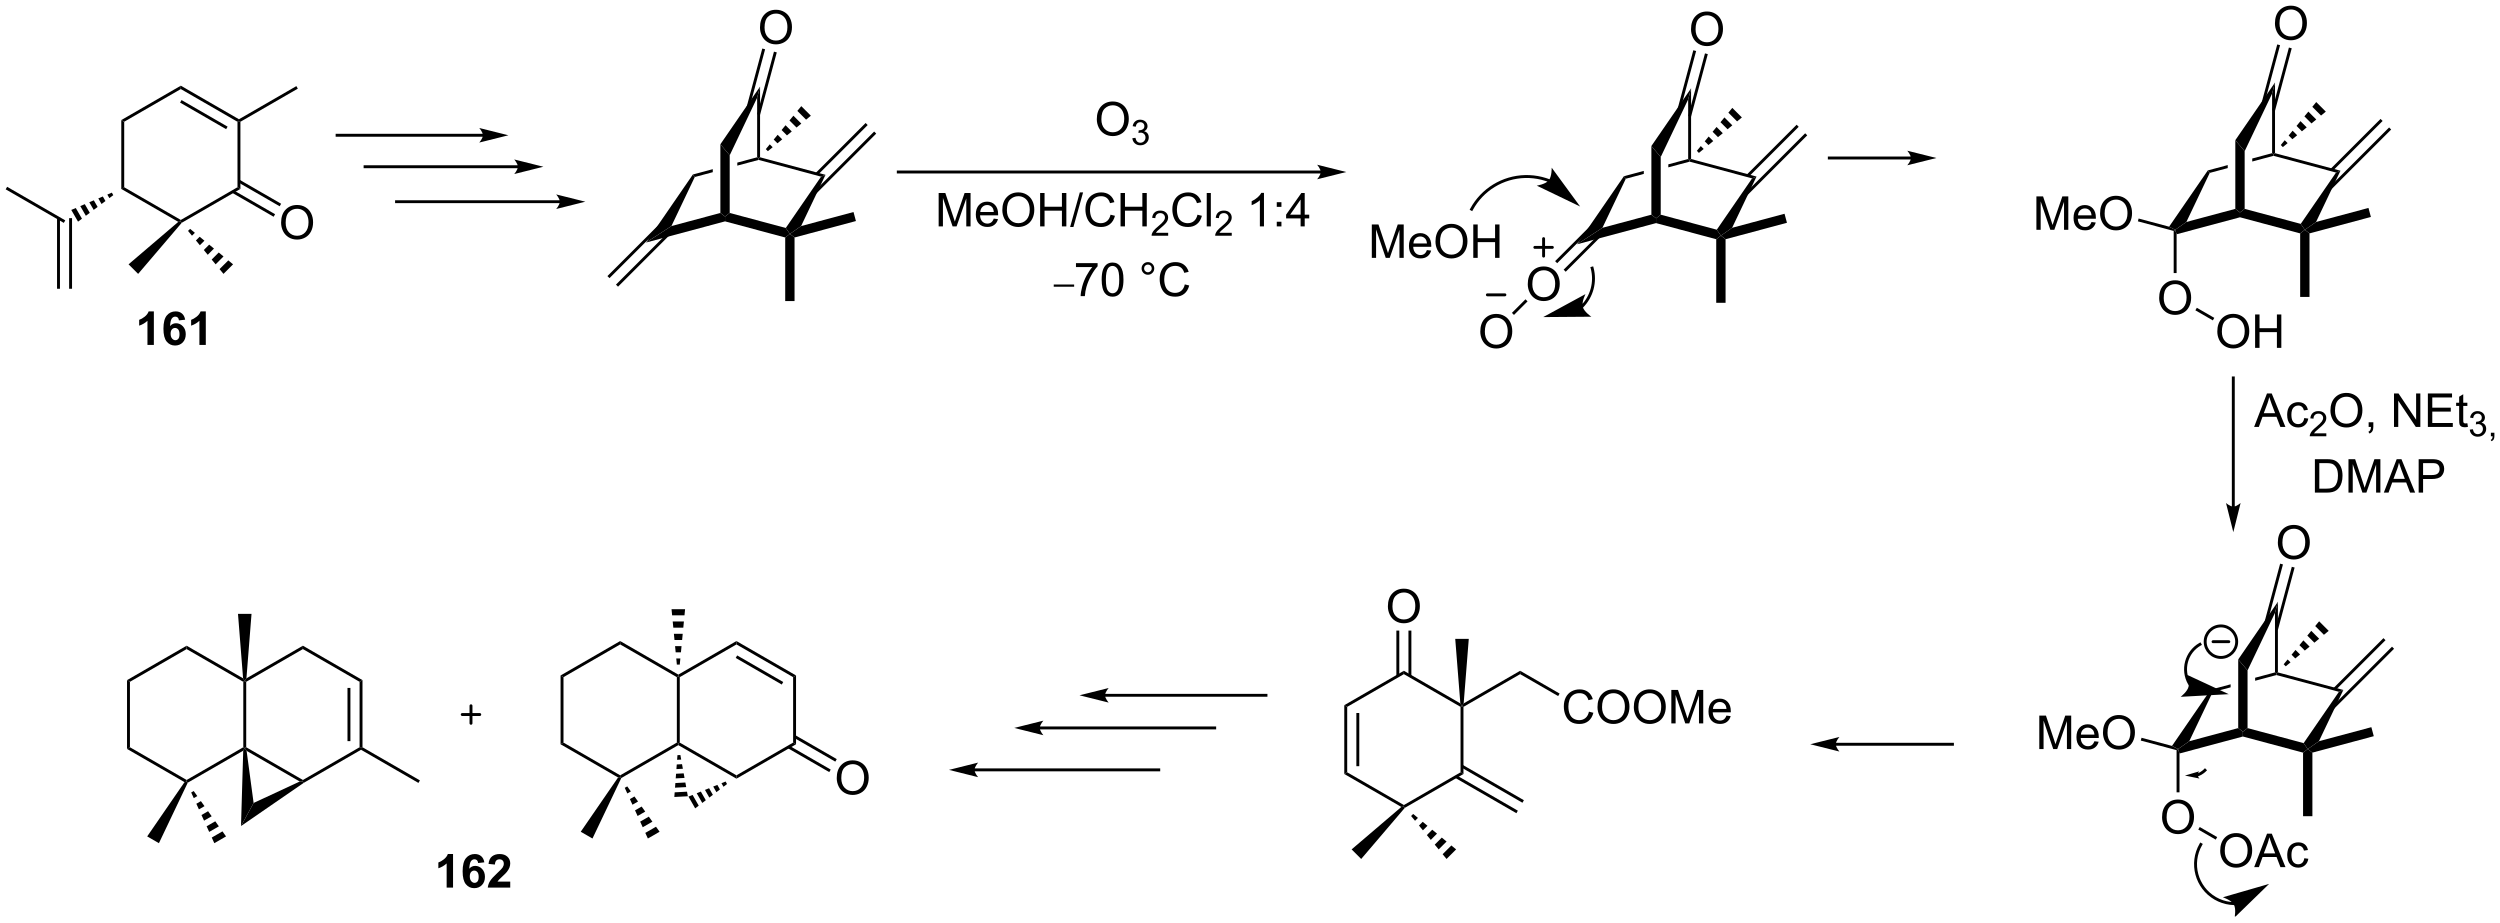 <?xml version="1.0" encoding="UTF-8"?>
<!DOCTYPE svg PUBLIC '-//W3C//DTD SVG 1.0//EN'
          'http://www.w3.org/TR/2001/REC-SVG-20010904/DTD/svg10.dtd'>
<svg stroke-dasharray="none" shape-rendering="auto" xmlns="http://www.w3.org/2000/svg" font-family="'Dialog'" text-rendering="auto" width="1024" fill-opacity="1" color-interpolation="auto" color-rendering="auto" preserveAspectRatio="xMidYMid meet" font-size="12px" viewBox="0 0 1024 378" fill="black" xmlns:xlink="http://www.w3.org/1999/xlink" stroke="black" image-rendering="auto" stroke-miterlimit="10" stroke-linecap="square" stroke-linejoin="miter" font-style="normal" stroke-width="1" height="378" stroke-dashoffset="0" font-weight="normal" stroke-opacity="1"
><!--Generated by the Batik Graphics2D SVG Generator--><defs id="genericDefs"
  /><g
  ><defs id="defs1"
    ><clipPath clipPathUnits="userSpaceOnUse" id="clipPath1"
      ><path d="M0.646 -0.29 L441.18 -0.29 L441.18 162.204 L0.646 162.204 L0.646 -0.29 Z"
      /></clipPath
      ><clipPath clipPathUnits="userSpaceOnUse" id="clipPath2"
      ><path d="M-1.347 15.21 L-1.347 172.705 L426.938 172.705 L426.938 15.21 Z"
      /></clipPath
      ><clipPath clipPathUnits="userSpaceOnUse" id="clipPath3"
      ><path d="M-1.347 15.21 L-1.347 171.931 L426.938 171.931 L426.938 15.21 Z"
      /></clipPath
    ></defs
    ><g transform="scale(2.325,2.325) translate(-0.646,0.29) matrix(1.029,0,0,1.029,2.031,-15.645)"
    ><path d="M19.419 35.501 L19.919 35.789 L19.919 47.001 L19.419 47.289 Z" stroke="none" clip-path="url(#clipPath3)"
    /></g
    ><g transform="matrix(2.391,0,0,2.391,3.221,-35.691)"
    ><path d="M19.419 47.289 L19.919 47.001 L29.628 52.606 L29.628 52.895 L29.197 52.935 Z" stroke="none" clip-path="url(#clipPath3)"
    /></g
    ><g transform="matrix(2.391,0,0,2.391,3.221,-35.691)"
    ><path d="M29.788 53.091 L29.628 52.895 L29.628 52.606 L39.337 47.001 L39.837 47.289 Z" stroke="none" clip-path="url(#clipPath3)"
    /></g
    ><g transform="matrix(2.391,0,0,2.391,3.221,-35.691)"
    ><path d="M39.837 47.289 L39.337 47.001 L39.337 35.789 L39.587 35.645 L39.837 35.789 Z" stroke="none" clip-path="url(#clipPath3)"
    /></g
    ><g transform="matrix(2.391,0,0,2.391,3.221,-35.691)"
    ><path d="M39.587 35.356 L39.587 35.645 L39.337 35.789 L29.628 30.184 L29.628 29.607 ZM37.642 36.624 L29.753 32.069 L29.503 32.502 L37.392 37.057 Z" stroke="none" clip-path="url(#clipPath3)"
    /></g
    ><g transform="matrix(2.391,0,0,2.391,3.221,-35.691)"
    ><path d="M29.628 29.607 L29.628 30.184 L19.919 35.789 L19.419 35.501 Z" stroke="none" clip-path="url(#clipPath3)"
    /></g
    ><g transform="matrix(2.391,0,0,2.391,3.221,-35.691)"
    ><path d="M39.837 35.789 L39.587 35.645 L39.587 35.356 L49.422 29.679 L49.672 30.112 Z" stroke="none" clip-path="url(#clipPath3)"
    /></g
    ><g transform="matrix(2.391,0,0,2.391,3.221,-35.691)"
    ><path d="M46.809 53.081 Q46.809 51.654 47.575 50.849 Q48.341 50.042 49.552 50.042 Q50.343 50.042 50.979 50.422 Q51.617 50.8 51.95 51.477 Q52.286 52.154 52.286 53.013 Q52.286 53.886 51.934 54.573 Q51.583 55.261 50.937 55.615 Q50.294 55.969 49.547 55.969 Q48.739 55.969 48.101 55.578 Q47.466 55.185 47.138 54.511 Q46.809 53.834 46.809 53.081 ZM47.591 53.092 Q47.591 54.128 48.145 54.724 Q48.703 55.318 49.544 55.318 Q50.398 55.318 50.95 54.717 Q51.505 54.115 51.505 53.011 Q51.505 52.31 51.268 51.789 Q51.031 51.269 50.575 50.982 Q50.122 50.693 49.554 50.693 Q48.75 50.693 48.169 51.248 Q47.591 51.8 47.591 53.092 Z" stroke="none" clip-path="url(#clipPath3)"
    /></g
    ><g transform="matrix(2.391,0,0,2.391,3.221,-35.691)"
    ><path d="M38.427 47.959 L45.527 52.058 L45.777 51.625 L38.677 47.526 ZM39.462 46.167 L46.562 50.265 L46.812 49.832 L39.712 45.734 Z" stroke="none" clip-path="url(#clipPath3)"
    /></g
    ><g transform="matrix(2.391,0,0,2.391,3.221,-35.691)"
    ><path d="M18.061 48.362 L17.39 48.866 L17.039 48.258 L17.811 47.929 ZM16.719 49.37 L16.048 49.874 L15.495 48.916 L16.267 48.587 ZM15.377 50.379 L14.706 50.883 L13.95 49.574 L14.723 49.245 ZM14.035 51.387 L13.364 51.891 L12.406 50.232 L13.178 49.903 ZM12.693 52.395 L12.021 52.9 L10.861 50.891 L11.634 50.562 Z" stroke="none" clip-path="url(#clipPath3)"
    /></g
    ><g transform="matrix(2.391,0,0,2.391,3.221,-35.691)"
    ><path d="M8.424 52.298 L8.424 64.395 L8.924 64.395 L8.924 52.298 ZM10.494 52.298 L10.494 64.395 L10.994 64.395 L10.994 52.298 Z" stroke="none" clip-path="url(#clipPath3)"
    /></g
    ><g transform="matrix(2.391,0,0,2.391,3.221,-35.691)"
    ><path d="M9.834 52.679 L9.584 53.112 L-0.375 47.362 L-0.125 46.929 Z" stroke="none" clip-path="url(#clipPath3)"
    /></g
    ><g transform="matrix(2.391,0,0,2.391,3.221,-35.691)"
    ><path d="M29.197 52.935 L29.628 52.895 L29.788 53.091 L22.316 61.847 L20.676 60.207 Z" stroke="none" clip-path="url(#clipPath3)"
    /></g
    ><g transform="matrix(2.391,0,0,2.391,3.221,-35.691)"
    ><path d="M31.219 54.133 L32.037 54.807 L31.54 55.304 L30.865 54.486 ZM32.855 55.482 L33.672 56.157 L32.89 56.94 L32.215 56.122 ZM34.49 56.832 L35.308 57.507 L34.24 58.576 L33.565 57.758 ZM36.126 58.182 L36.944 58.857 L35.59 60.211 L34.915 59.394 ZM37.762 59.532 L38.58 60.207 L36.939 61.847 L36.264 61.029 Z" stroke="none" clip-path="url(#clipPath3)"
    /></g
    ><g transform="matrix(2.391,0,0,2.391,3.221,-35.691)"
    ><path d="M81.376 37.851 L56.402 37.851 L56.152 37.851 L56.152 38.351 L56.402 38.351 L81.376 38.351 L81.626 38.351 L81.626 37.851 L81.376 37.851 ZM85.751 38.101 L80.751 36.851 C80.751 36.851 81.376 37.554 81.376 38.101 C81.376 38.648 80.751 39.351 80.751 39.351 Z" stroke="none" clip-path="url(#clipPath3)"
    /></g
    ><g transform="matrix(2.391,0,0,2.391,3.221,-35.691)"
    ><path d="M87.366 43.242 L61.194 43.242 L60.944 43.242 L60.944 43.742 L61.194 43.742 L87.366 43.742 L87.616 43.742 L87.616 43.242 L87.366 43.242 ZM91.741 43.492 L86.741 42.242 C86.741 42.242 87.366 42.945 87.366 43.492 C87.366 44.038 86.741 44.742 86.741 44.742 Z" stroke="none" clip-path="url(#clipPath3)"
    /></g
    ><g transform="matrix(2.391,0,0,2.391,3.221,-35.691)"
    ><path d="M94.553 49.231 L66.585 49.231 L66.335 49.231 L66.335 49.731 L66.585 49.731 L94.553 49.731 L94.803 49.731 L94.803 49.231 L94.553 49.231 ZM98.928 49.481 L93.928 48.231 C93.928 48.231 94.553 48.934 94.553 49.481 C94.553 50.028 93.928 50.731 93.928 50.731 Z" stroke="none" clip-path="url(#clipPath3)"
    /></g
    ><g transform="matrix(2.391,0,0,2.391,3.221,-35.691)"
    ><path d="M109.331 56.475 L113.671 53.655 L122.058 51.408 L122.858 52.022 L122.858 52.85 Z" stroke="none" clip-path="url(#clipPath3)"
    /></g
    ><g transform="matrix(2.391,0,0,2.391,3.221,-35.691)"
    ><path d="M122.858 52.85 L122.858 52.022 L123.658 51.408 L133.262 53.981 L133.966 54.998 L133.166 55.612 Z" stroke="none" clip-path="url(#clipPath3)"
    /></g
    ><g transform="matrix(2.391,0,0,2.391,3.221,-35.691)"
    ><path d="M113.671 53.655 L109.331 56.475 L117.347 44.821 L117.675 45.251 Z" stroke="none" clip-path="url(#clipPath3)"
    /></g
    ><g transform="matrix(2.391,0,0,2.391,3.221,-35.691)"
    ><path d="M135.887 53.655 L133.966 54.998 L133.262 53.981 L139.31 45.189 L140.07 44.875 Z" stroke="none" clip-path="url(#clipPath3)"
    /></g
    ><g transform="matrix(2.391,0,0,2.391,3.221,-35.691)"
    ><path d="M128.358 41.871 L124.958 42.782 L124.958 42.782 L124.958 43.299 L124.958 43.299 L128.608 42.321 L128.608 42.062 L128.358 41.871 ZM120.758 43.907 L117.347 44.821 L117.675 45.251 L120.758 44.425 L120.758 44.425 L120.758 43.907 Z" stroke="none" clip-path="url(#clipPath3)"
    /></g
    ><g transform="matrix(2.391,0,0,2.391,3.221,-35.691)"
    ><path d="M128.608 42.321 L128.608 42.062 L128.858 41.871 L140.07 44.875 L139.31 45.189 Z" stroke="none" clip-path="url(#clipPath3)"
    /></g
    ><g transform="matrix(2.391,0,0,2.391,3.221,-35.691)"
    ><path d="M123.658 51.408 L122.858 52.022 L122.058 51.408 L122.058 39.644 L123.658 41.531 Z" stroke="none" clip-path="url(#clipPath3)"
    /></g
    ><g transform="matrix(2.391,0,0,2.391,3.221,-35.691)"
    ><path d="M128.858 41.871 L128.608 42.062 L128.358 41.871 L128.358 31.666 L128.858 29.759 Z" stroke="none" clip-path="url(#clipPath3)"
    /></g
    ><g transform="matrix(2.391,0,0,2.391,3.221,-35.691)"
    ><path d="M128.858 29.759 L122.058 39.644 L123.658 41.531 L128.358 31.666 L128.858 29.759 Z" stroke="none" clip-path="url(#clipPath3)"
    /></g
    ><g transform="matrix(2.391,0,0,2.391,3.221,-35.691)"
    ><path d="M133.166 55.612 L133.966 54.998 L134.766 55.612 L134.766 66.498 L133.166 66.498 Z" stroke="none" clip-path="url(#clipPath3)"
    /></g
    ><g transform="matrix(2.391,0,0,2.391,3.221,-35.691)"
    ><path d="M134.766 55.612 L133.966 54.998 L135.887 53.655 L144.867 51.249 L145.281 52.794 Z" stroke="none" clip-path="url(#clipPath3)"
    /></g
    ><g transform="matrix(2.391,0,0,2.391,3.221,-35.691)"
    ><path d="M128.847 19.64 Q128.847 18.213 129.613 17.408 Q130.379 16.601 131.589 16.601 Q132.381 16.601 133.017 16.981 Q133.655 17.359 133.988 18.036 Q134.324 18.713 134.324 19.572 Q134.324 20.445 133.972 21.132 Q133.621 21.82 132.975 22.174 Q132.332 22.528 131.584 22.528 Q130.777 22.528 130.139 22.137 Q129.504 21.744 129.175 21.07 Q128.847 20.393 128.847 19.64 ZM129.629 19.651 Q129.629 20.687 130.183 21.283 Q130.741 21.877 131.582 21.877 Q132.436 21.877 132.988 21.276 Q133.543 20.674 133.543 19.57 Q133.543 18.869 133.306 18.349 Q133.069 17.828 132.613 17.541 Q132.16 17.252 131.592 17.252 Q130.787 17.252 130.207 17.807 Q129.629 18.359 129.629 19.651 Z" stroke="none" clip-path="url(#clipPath3)"
    /></g
    ><g transform="matrix(2.391,0,0,2.391,3.221,-35.691)"
    ><path d="M128.849 34.626 L131.722 23.904 L131.239 23.775 L128.366 34.497 ZM126.85 34.09 L129.723 23.368 L129.24 23.239 L126.367 33.961 Z" stroke="none" clip-path="url(#clipPath3)"
    /></g
    ><g transform="matrix(2.391,0,0,2.391,3.221,-35.691)"
    ><path d="M113.573 51.358 L102.709 62.221 L103.063 62.575 L113.926 51.712 ZM113.572 54.286 L104.173 63.685 L104.527 64.038 L113.926 54.639 Z" stroke="none" clip-path="url(#clipPath3)"
    /></g
    ><g transform="matrix(2.391,0,0,2.391,3.221,-35.691)"
    ><path d="M137.893 48.679 L148.756 37.816 L148.403 37.462 L137.54 48.325 ZM138.738 44.906 L147.293 36.352 L146.939 35.998 L138.385 44.553 Z" stroke="none" clip-path="url(#clipPath3)"
    /></g
    ><g transform="matrix(2.391,0,0,2.391,3.221,-35.691)"
    ><path d="M129.845 40.471 L130.52 39.654 L131.017 40.15 L130.199 40.825 ZM131.195 38.836 L131.87 38.018 L132.653 38.8 L131.835 39.475 ZM132.545 37.2 L133.22 36.382 L134.288 37.45 L133.47 38.125 ZM133.895 35.564 L134.57 34.746 L135.924 36.101 L135.106 36.776 ZM135.244 33.928 L135.919 33.11 L137.56 34.751 L136.742 35.426 Z" stroke="none" clip-path="url(#clipPath3)"
    /></g
    ><g transform="matrix(2.391,0,0,2.391,3.221,-35.691)"
    ><path d="M224.906 44.143 L152.537 44.143 L152.287 44.143 L152.287 44.643 L152.537 44.643 L224.906 44.643 L225.156 44.643 L225.156 44.143 L224.906 44.143 ZM229.281 44.393 L224.281 43.143 C224.281 43.143 224.906 43.846 224.906 44.393 C224.906 44.939 224.281 45.643 224.281 45.643 Z" stroke="none" clip-path="url(#clipPath3)"
    /></g
    ><g transform="matrix(2.391,0,0,2.391,3.221,-35.691)"
    ><path d="M186.547 35.352 Q186.547 33.925 187.313 33.12 Q188.079 32.313 189.29 32.313 Q190.081 32.313 190.717 32.693 Q191.355 33.071 191.688 33.748 Q192.024 34.425 192.024 35.284 Q192.024 36.157 191.672 36.844 Q191.321 37.532 190.675 37.886 Q190.032 38.24 189.284 38.24 Q188.477 38.24 187.839 37.849 Q187.204 37.456 186.875 36.782 Q186.547 36.105 186.547 35.352 ZM187.329 35.362 Q187.329 36.399 187.883 36.995 Q188.441 37.589 189.282 37.589 Q190.136 37.589 190.688 36.987 Q191.243 36.386 191.243 35.282 Q191.243 34.581 191.006 34.06 Q190.769 33.539 190.313 33.253 Q189.86 32.964 189.292 32.964 Q188.487 32.964 187.907 33.519 Q187.329 34.071 187.329 35.362 Z" stroke="none" clip-path="url(#clipPath3)"
    /></g
    ><g transform="matrix(2.391,0,0,2.391,3.221,-35.691)"
    ><path d="M192.634 38.606 L193.161 38.536 Q193.253 38.985 193.47 39.182 Q193.689 39.38 194.003 39.38 Q194.374 39.38 194.63 39.122 Q194.888 38.864 194.888 38.483 Q194.888 38.12 194.65 37.886 Q194.413 37.649 194.046 37.649 Q193.898 37.649 193.675 37.708 L193.734 37.245 Q193.786 37.251 193.818 37.251 Q194.155 37.251 194.425 37.075 Q194.695 36.899 194.695 36.532 Q194.695 36.243 194.497 36.053 Q194.302 35.862 193.991 35.862 Q193.683 35.862 193.478 36.056 Q193.273 36.249 193.214 36.636 L192.687 36.542 Q192.784 36.011 193.126 35.719 Q193.47 35.428 193.98 35.428 Q194.331 35.428 194.626 35.579 Q194.923 35.729 195.079 35.991 Q195.236 36.251 195.236 36.544 Q195.236 36.823 195.085 37.051 Q194.937 37.28 194.644 37.415 Q195.025 37.503 195.236 37.78 Q195.446 38.056 195.446 38.471 Q195.446 39.034 195.036 39.426 Q194.626 39.817 193.999 39.817 Q193.435 39.817 193.06 39.481 Q192.687 39.143 192.634 38.606 Z" stroke="none" clip-path="url(#clipPath3)"
    /></g
    ><g transform="matrix(2.391,0,0,2.391,3.221,-35.691)"
    ><path d="M159.453 53.714 L159.453 47.987 L160.594 47.987 L161.95 52.042 Q162.138 52.607 162.224 52.888 Q162.32 52.576 162.529 51.972 L163.898 47.987 L164.919 47.987 L164.919 53.714 L164.187 53.714 L164.187 48.92 L162.523 53.714 L161.841 53.714 L160.185 48.839 L160.185 53.714 L159.453 53.714 ZM168.891 52.378 L169.617 52.467 Q169.445 53.105 168.979 53.456 Q168.516 53.808 167.794 53.808 Q166.883 53.808 166.349 53.248 Q165.818 52.685 165.818 51.675 Q165.818 50.628 166.357 50.05 Q166.896 49.472 167.755 49.472 Q168.586 49.472 169.112 50.039 Q169.641 50.605 169.641 51.631 Q169.641 51.693 169.638 51.818 L166.544 51.818 Q166.583 52.503 166.93 52.867 Q167.279 53.23 167.797 53.23 Q168.185 53.23 168.458 53.026 Q168.732 52.823 168.891 52.378 ZM166.583 51.24 L168.898 51.24 Q168.851 50.717 168.633 50.456 Q168.297 50.05 167.763 50.05 Q167.279 50.05 166.948 50.375 Q166.617 50.698 166.583 51.24 ZM170.361 50.925 Q170.361 49.498 171.126 48.693 Q171.892 47.886 173.103 47.886 Q173.894 47.886 174.53 48.266 Q175.168 48.644 175.501 49.321 Q175.837 49.998 175.837 50.857 Q175.837 51.73 175.486 52.417 Q175.134 53.105 174.488 53.459 Q173.845 53.813 173.098 53.813 Q172.29 53.813 171.652 53.422 Q171.017 53.029 170.689 52.355 Q170.361 51.677 170.361 50.925 ZM171.142 50.935 Q171.142 51.972 171.696 52.568 Q172.254 53.162 173.095 53.162 Q173.949 53.162 174.501 52.56 Q175.056 51.959 175.056 50.855 Q175.056 50.154 174.819 49.633 Q174.582 49.112 174.126 48.826 Q173.673 48.537 173.105 48.537 Q172.301 48.537 171.72 49.092 Q171.142 49.644 171.142 50.935 ZM176.836 53.714 L176.836 47.987 L177.594 47.987 L177.594 50.339 L180.57 50.339 L180.57 47.987 L181.328 47.987 L181.328 53.714 L180.57 53.714 L180.57 51.013 L177.594 51.013 L177.594 53.714 L176.836 53.714 ZM181.973 53.813 L183.634 47.888 L184.196 47.888 L182.54 53.813 L181.973 53.813 ZM188.898 51.706 L189.656 51.896 Q189.419 52.831 188.799 53.323 Q188.18 53.813 187.286 53.813 Q186.359 53.813 185.779 53.435 Q185.2 53.058 184.896 52.344 Q184.594 51.628 184.594 50.808 Q184.594 49.912 184.935 49.248 Q185.279 48.581 185.909 48.235 Q186.539 47.888 187.297 47.888 Q188.156 47.888 188.742 48.326 Q189.328 48.763 189.56 49.558 L188.812 49.732 Q188.614 49.107 188.234 48.823 Q187.857 48.537 187.281 48.537 Q186.622 48.537 186.177 48.855 Q185.734 49.17 185.555 49.703 Q185.375 50.237 185.375 50.802 Q185.375 51.534 185.589 52.078 Q185.802 52.623 186.25 52.894 Q186.7 53.162 187.224 53.162 Q187.859 53.162 188.299 52.795 Q188.742 52.427 188.898 51.706 ZM190.613 53.714 L190.613 47.987 L191.371 47.987 L191.371 50.339 L194.348 50.339 L194.348 47.987 L195.105 47.987 L195.105 53.714 L194.348 53.714 L194.348 51.013 L191.371 51.013 L191.371 53.714 L190.613 53.714 Z" stroke="none" clip-path="url(#clipPath3)"
    /></g
    ><g transform="matrix(2.391,0,0,2.391,3.221,-35.691)"
    ><path d="M198.771 54.806 L198.771 55.314 L195.931 55.314 Q195.926 55.123 195.994 54.947 Q196.101 54.658 196.34 54.376 Q196.58 54.095 197.031 53.726 Q197.73 53.152 197.976 52.816 Q198.222 52.48 198.222 52.181 Q198.222 51.869 197.998 51.654 Q197.775 51.437 197.414 51.437 Q197.033 51.437 196.805 51.666 Q196.576 51.894 196.574 52.298 L196.031 52.244 Q196.088 51.636 196.451 51.32 Q196.814 51.001 197.426 51.001 Q198.045 51.001 198.404 51.345 Q198.766 51.687 198.766 52.193 Q198.766 52.451 198.66 52.701 Q198.555 52.949 198.309 53.224 Q198.064 53.499 197.496 53.98 Q197.021 54.378 196.887 54.521 Q196.752 54.663 196.664 54.806 L198.771 54.806 Z" stroke="none" clip-path="url(#clipPath3)"
    /></g
    ><g transform="matrix(2.391,0,0,2.391,3.221,-35.691)"
    ><path d="M203.79 51.706 L204.548 51.896 Q204.311 52.831 203.691 53.323 Q203.071 53.813 202.178 53.813 Q201.251 53.813 200.67 53.435 Q200.092 53.058 199.787 52.344 Q199.485 51.628 199.485 50.808 Q199.485 49.912 199.826 49.248 Q200.17 48.581 200.8 48.235 Q201.431 47.888 202.188 47.888 Q203.048 47.888 203.634 48.326 Q204.22 48.763 204.451 49.558 L203.704 49.732 Q203.506 49.107 203.126 48.823 Q202.748 48.537 202.173 48.537 Q201.514 48.537 201.069 48.855 Q200.626 49.17 200.446 49.703 Q200.267 50.237 200.267 50.802 Q200.267 51.534 200.48 52.078 Q200.694 52.623 201.142 52.894 Q201.592 53.162 202.115 53.162 Q202.751 53.162 203.191 52.795 Q203.634 52.427 203.79 51.706 ZM205.377 53.714 L205.377 47.987 L206.08 47.987 L206.08 53.714 L205.377 53.714 Z" stroke="none" clip-path="url(#clipPath3)"
    /></g
    ><g transform="matrix(2.391,0,0,2.391,3.221,-35.691)"
    ><path d="M209.663 54.806 L209.663 55.314 L206.823 55.314 Q206.817 55.123 206.886 54.947 Q206.993 54.658 207.231 54.376 Q207.472 54.095 207.923 53.726 Q208.622 53.152 208.868 52.816 Q209.114 52.48 209.114 52.181 Q209.114 51.869 208.889 51.654 Q208.667 51.437 208.306 51.437 Q207.925 51.437 207.696 51.666 Q207.468 51.894 207.466 52.298 L206.923 52.244 Q206.979 51.636 207.343 51.32 Q207.706 51.001 208.317 51.001 Q208.936 51.001 209.296 51.345 Q209.657 51.687 209.657 52.193 Q209.657 52.451 209.552 52.701 Q209.446 52.949 209.2 53.224 Q208.956 53.499 208.388 53.98 Q207.913 54.378 207.778 54.521 Q207.643 54.663 207.556 54.806 L209.663 54.806 Z" stroke="none" clip-path="url(#clipPath3)"
    /></g
    ><g transform="matrix(2.391,0,0,2.391,3.221,-35.691)"
    ><path d="M215.183 53.714 L214.48 53.714 L214.48 49.232 Q214.225 49.474 213.813 49.717 Q213.402 49.959 213.073 50.081 L213.073 49.401 Q213.662 49.123 214.102 48.73 Q214.545 48.334 214.73 47.964 L215.183 47.964 L215.183 53.714 ZM217.374 50.365 L217.374 49.566 L218.174 49.566 L218.174 50.365 L217.374 50.365 ZM217.374 53.714 L217.374 52.912 L218.174 52.912 L218.174 53.714 L217.374 53.714 ZM221.459 53.714 L221.459 52.342 L218.975 52.342 L218.975 51.698 L221.589 47.987 L222.162 47.987 L222.162 51.698 L222.935 51.698 L222.935 52.342 L222.162 52.342 L222.162 53.714 L221.459 53.714 ZM221.459 51.698 L221.459 49.115 L219.667 51.698 L221.459 51.698 Z" stroke="none" clip-path="url(#clipPath3)"
    /></g
    ><g transform="matrix(2.391,0,0,2.391,3.221,-35.691)"
    ><path d="M179.167 64.046 L179.167 63.666 L182.664 63.666 L182.664 64.046 L179.167 64.046 Z" stroke="none" clip-path="url(#clipPath3)"
    /></g
    ><g transform="matrix(2.391,0,0,2.391,3.221,-35.691)"
    ><path d="M182.976 60.676 L182.976 59.999 L186.682 59.999 L186.682 60.546 Q186.135 61.13 185.599 62.096 Q185.062 63.059 184.768 64.078 Q184.557 64.796 184.5 65.653 L183.776 65.653 Q183.789 64.976 184.042 64.02 Q184.297 63.062 184.771 62.174 Q185.245 61.286 185.781 60.676 L182.976 60.676 ZM187.379 62.828 Q187.379 61.812 187.587 61.195 Q187.795 60.575 188.207 60.239 Q188.621 59.903 189.246 59.903 Q189.707 59.903 190.053 60.088 Q190.402 60.273 190.629 60.624 Q190.855 60.973 190.983 61.476 Q191.113 61.976 191.113 62.828 Q191.113 63.835 190.905 64.455 Q190.699 65.075 190.285 65.413 Q189.874 65.752 189.246 65.752 Q188.418 65.752 187.944 65.156 Q187.379 64.442 187.379 62.828 ZM188.1 62.828 Q188.1 64.239 188.431 64.705 Q188.762 65.171 189.246 65.171 Q189.73 65.171 190.058 64.703 Q190.389 64.234 190.389 62.828 Q190.389 61.413 190.058 60.95 Q189.73 60.484 189.238 60.484 Q188.754 60.484 188.465 60.895 Q188.1 61.419 188.1 62.828 ZM194.217 60.911 Q194.217 60.46 194.535 60.145 Q194.855 59.828 195.301 59.828 Q195.754 59.828 196.069 60.145 Q196.387 60.46 196.387 60.911 Q196.387 61.359 196.066 61.679 Q195.749 61.997 195.301 61.997 Q194.855 61.997 194.535 61.682 Q194.217 61.364 194.217 60.911 ZM194.644 60.911 Q194.644 61.184 194.837 61.377 Q195.03 61.57 195.303 61.57 Q195.574 61.57 195.767 61.377 Q195.959 61.184 195.959 60.911 Q195.959 60.637 195.767 60.445 Q195.574 60.249 195.303 60.249 Q195.03 60.249 194.837 60.445 Q194.644 60.637 194.644 60.911 ZM201.62 63.645 L202.377 63.835 Q202.141 64.77 201.521 65.262 Q200.901 65.752 200.008 65.752 Q199.081 65.752 198.5 65.374 Q197.922 64.997 197.617 64.283 Q197.315 63.567 197.315 62.747 Q197.315 61.851 197.656 61.187 Q198 60.52 198.63 60.174 Q199.26 59.828 200.018 59.828 Q200.877 59.828 201.463 60.265 Q202.049 60.703 202.281 61.497 L201.534 61.671 Q201.336 61.046 200.956 60.762 Q200.578 60.476 200.002 60.476 Q199.344 60.476 198.898 60.794 Q198.456 61.109 198.276 61.643 Q198.096 62.176 198.096 62.742 Q198.096 63.473 198.31 64.018 Q198.523 64.562 198.971 64.833 Q199.422 65.101 199.945 65.101 Q200.581 65.101 201.021 64.734 Q201.463 64.367 201.62 63.645 Z" stroke="none" clip-path="url(#clipPath3)"
    /></g
    ><g transform="matrix(2.391,0,0,2.391,3.221,-35.691)"
    ><path d="M268.823 56.771 L273.163 53.952 L281.55 51.705 L282.35 52.319 L282.35 53.147 Z" stroke="none" clip-path="url(#clipPath3)"
    /></g
    ><g transform="matrix(2.391,0,0,2.391,3.221,-35.691)"
    ><path d="M282.35 53.147 L282.35 52.319 L283.15 51.705 L292.754 54.278 L293.458 55.295 L292.658 55.909 Z" stroke="none" clip-path="url(#clipPath3)"
    /></g
    ><g transform="matrix(2.391,0,0,2.391,3.221,-35.691)"
    ><path d="M273.163 53.952 L268.823 56.771 L276.839 45.118 L277.167 45.548 Z" stroke="none" clip-path="url(#clipPath3)"
    /></g
    ><g transform="matrix(2.391,0,0,2.391,3.221,-35.691)"
    ><path d="M295.379 53.952 L293.458 55.295 L292.754 54.278 L298.803 45.486 L299.562 45.172 Z" stroke="none" clip-path="url(#clipPath3)"
    /></g
    ><g transform="matrix(2.391,0,0,2.391,3.221,-35.691)"
    ><path d="M287.85 42.167 L284.45 43.078 L284.45 43.596 L288.1 42.618 L288.1 42.359 L287.85 42.167 ZM280.25 44.204 L276.839 45.118 L277.167 45.548 L280.25 44.721 L280.25 44.204 Z" stroke="none" clip-path="url(#clipPath3)"
    /></g
    ><g transform="matrix(2.391,0,0,2.391,3.221,-35.691)"
    ><path d="M288.1 42.618 L288.1 42.359 L288.35 42.167 L299.562 45.172 L298.803 45.486 Z" stroke="none" clip-path="url(#clipPath3)"
    /></g
    ><g transform="matrix(2.391,0,0,2.391,3.221,-35.691)"
    ><path d="M283.15 51.705 L282.35 52.319 L281.55 51.705 L281.55 39.941 L283.15 41.828 Z" stroke="none" clip-path="url(#clipPath3)"
    /></g
    ><g transform="matrix(2.391,0,0,2.391,3.221,-35.691)"
    ><path d="M288.35 42.167 L288.1 42.359 L287.85 42.167 L287.85 31.963 L288.35 30.056 Z" stroke="none" clip-path="url(#clipPath3)"
    /></g
    ><g transform="matrix(2.391,0,0,2.391,3.221,-35.691)"
    ><path d="M288.35 30.056 L281.55 39.941 L283.15 41.828 L287.85 31.963 L288.35 30.056 Z" stroke="none" clip-path="url(#clipPath3)"
    /></g
    ><g transform="matrix(2.391,0,0,2.391,3.221,-35.691)"
    ><path d="M292.658 55.909 L293.458 55.295 L294.258 55.909 L294.258 66.795 L292.658 66.795 Z" stroke="none" clip-path="url(#clipPath3)"
    /></g
    ><g transform="matrix(2.391,0,0,2.391,3.221,-35.691)"
    ><path d="M294.258 55.909 L293.458 55.295 L295.379 53.952 L304.36 51.546 L304.774 53.091 Z" stroke="none" clip-path="url(#clipPath3)"
    /></g
    ><g transform="matrix(2.391,0,0,2.391,3.221,-35.691)"
    ><path d="M288.34 19.937 Q288.34 18.51 289.105 17.705 Q289.871 16.898 291.082 16.898 Q291.874 16.898 292.509 17.278 Q293.147 17.656 293.48 18.333 Q293.816 19.01 293.816 19.869 Q293.816 20.742 293.465 21.429 Q293.113 22.117 292.467 22.471 Q291.824 22.825 291.077 22.825 Q290.269 22.825 289.631 22.434 Q288.996 22.041 288.668 21.367 Q288.34 20.69 288.34 19.937 ZM289.121 19.948 Q289.121 20.984 289.676 21.58 Q290.233 22.174 291.074 22.174 Q291.928 22.174 292.48 21.573 Q293.035 20.971 293.035 19.867 Q293.035 19.166 292.798 18.645 Q292.561 18.125 292.105 17.838 Q291.652 17.549 291.084 17.549 Q290.28 17.549 289.699 18.104 Q289.121 18.656 289.121 19.948 Z" stroke="none" clip-path="url(#clipPath3)"
    /></g
    ><g transform="matrix(2.391,0,0,2.391,3.221,-35.691)"
    ><path d="M288.342 34.923 L291.215 24.201 L290.732 24.072 L287.859 34.794 ZM286.342 34.387 L289.215 23.665 L288.732 23.536 L285.859 34.258 Z" stroke="none" clip-path="url(#clipPath3)"
    /></g
    ><g transform="matrix(2.391,0,0,2.391,3.221,-35.691)"
    ><path d="M260.373 63.613 Q260.373 62.186 261.139 61.381 Q261.905 60.574 263.116 60.574 Q263.907 60.574 264.543 60.954 Q265.181 61.331 265.514 62.008 Q265.85 62.686 265.85 63.545 Q265.85 64.417 265.498 65.105 Q265.147 65.792 264.501 66.147 Q263.858 66.501 263.11 66.501 Q262.303 66.501 261.665 66.11 Q261.03 65.717 260.702 65.042 Q260.373 64.365 260.373 63.613 ZM261.155 63.623 Q261.155 64.659 261.709 65.256 Q262.267 65.85 263.108 65.85 Q263.962 65.85 264.514 65.248 Q265.069 64.647 265.069 63.542 Q265.069 62.842 264.832 62.321 Q264.595 61.8 264.139 61.514 Q263.686 61.225 263.118 61.225 Q262.313 61.225 261.733 61.779 Q261.155 62.331 261.155 63.623 Z" stroke="none" clip-path="url(#clipPath3)"
    /></g
    ><g transform="matrix(2.391,0,0,2.391,3.221,-35.691)"
    ><path d="M273.065 51.655 L265.058 59.662 L265.411 60.016 L273.418 52.009 ZM273.065 54.583 L266.521 61.126 L266.875 61.48 L273.418 54.936 Z" stroke="none" clip-path="url(#clipPath3)"
    /></g
    ><g transform="matrix(2.391,0,0,2.391,3.221,-35.691)"
    ><path d="M297.386 48.976 L308.249 38.113 L307.895 37.759 L297.032 48.622 ZM298.231 45.203 L306.785 36.649 L306.432 36.295 L297.877 44.85 Z" stroke="none" clip-path="url(#clipPath3)"
    /></g
    ><g transform="matrix(2.391,0,0,2.391,3.221,-35.691)"
    ><path d="M289.338 40.768 L290.012 39.95 L290.509 40.447 L289.691 41.122 ZM290.687 39.133 L291.362 38.315 L292.145 39.097 L291.327 39.772 ZM292.037 37.497 L292.712 36.679 L293.781 37.747 L292.963 38.422 ZM293.387 35.861 L294.062 35.043 L295.416 36.398 L294.599 37.072 ZM294.737 34.225 L295.412 33.407 L297.052 35.048 L296.234 35.723 Z" stroke="none" clip-path="url(#clipPath3)"
    /></g
    ><g transform="matrix(2.391,0,0,2.391,3.221,-35.691)"
    ><path d="M252.242 71.744 Q252.242 70.317 253.007 69.513 Q253.773 68.705 254.984 68.705 Q255.775 68.705 256.411 69.085 Q257.049 69.463 257.382 70.14 Q257.718 70.817 257.718 71.677 Q257.718 72.549 257.367 73.237 Q257.015 73.924 256.369 74.278 Q255.726 74.632 254.979 74.632 Q254.171 74.632 253.533 74.242 Q252.898 73.849 252.57 73.174 Q252.242 72.497 252.242 71.744 ZM253.023 71.755 Q253.023 72.791 253.578 73.388 Q254.135 73.981 254.976 73.981 Q255.83 73.981 256.382 73.38 Q256.937 72.778 256.937 71.674 Q256.937 70.974 256.7 70.453 Q256.463 69.932 256.007 69.645 Q255.554 69.356 254.986 69.356 Q254.182 69.356 253.601 69.911 Q253.023 70.463 253.023 71.755 Z" stroke="none" clip-path="url(#clipPath3)"
    /></g
    ><g transform="matrix(2.391,0,0,2.391,3.221,-35.691)"
    ><path d="M259.982 66.201 L260.336 66.555 L258.011 68.879 L257.658 68.526 Z" stroke="none" clip-path="url(#clipPath3)"
    /></g
    ><g stroke-width="0.5" transform="matrix(2.391,0,0,2.391,3.221,-35.691)" stroke-linejoin="round" stroke-linecap="round"
    ><path fill="none" d="M261.585 57.304 L264.585 57.304 M263.085 55.804 L263.085 58.804" clip-path="url(#clipPath3)"
    /></g
    ><g stroke-width="0.5" transform="matrix(2.391,0,0,2.391,3.221,-35.691)" stroke-linejoin="round" stroke-linecap="round"
    ><path fill="none" d="M253.454 65.436 L256.454 65.436" clip-path="url(#clipPath3)"
    /></g
    ><g transform="matrix(2.391,0,0,2.391,3.221,-35.691)"
    ><path d="M233.656 59.105 L233.656 53.378 L234.797 53.378 L236.153 57.433 Q236.341 57.998 236.427 58.279 Q236.523 57.967 236.732 57.362 L238.101 53.378 L239.122 53.378 L239.122 59.105 L238.39 59.105 L238.39 54.31 L236.726 59.105 L236.044 59.105 L234.388 54.23 L234.388 59.105 L233.656 59.105 ZM243.093 57.769 L243.82 57.857 Q243.648 58.495 243.182 58.847 Q242.718 59.198 241.997 59.198 Q241.086 59.198 240.552 58.638 Q240.02 58.076 240.02 57.065 Q240.02 56.019 240.56 55.44 Q241.099 54.862 241.958 54.862 Q242.789 54.862 243.315 55.43 Q243.843 55.995 243.843 57.021 Q243.843 57.084 243.841 57.209 L240.747 57.209 Q240.786 57.894 241.132 58.258 Q241.482 58.62 242 58.62 Q242.388 58.62 242.661 58.417 Q242.935 58.214 243.093 57.769 ZM240.786 56.63 L243.101 56.63 Q243.054 56.107 242.836 55.847 Q242.5 55.44 241.966 55.44 Q241.482 55.44 241.151 55.766 Q240.82 56.089 240.786 56.63 ZM244.564 56.315 Q244.564 54.888 245.329 54.084 Q246.095 53.276 247.306 53.276 Q248.097 53.276 248.733 53.657 Q249.371 54.034 249.704 54.711 Q250.04 55.388 250.04 56.248 Q250.04 57.12 249.689 57.808 Q249.337 58.495 248.691 58.849 Q248.048 59.203 247.3 59.203 Q246.493 59.203 245.855 58.813 Q245.22 58.42 244.892 57.745 Q244.564 57.068 244.564 56.315 ZM245.345 56.326 Q245.345 57.362 245.899 57.959 Q246.457 58.552 247.298 58.552 Q248.152 58.552 248.704 57.951 Q249.259 57.349 249.259 56.245 Q249.259 55.545 249.022 55.024 Q248.785 54.503 248.329 54.217 Q247.876 53.927 247.308 53.927 Q246.504 53.927 245.923 54.482 Q245.345 55.034 245.345 56.326 ZM251.039 59.105 L251.039 53.378 L251.797 53.378 L251.797 55.73 L254.773 55.73 L254.773 53.378 L255.531 53.378 L255.531 59.105 L254.773 59.105 L254.773 56.404 L251.797 56.404 L251.797 59.105 L251.039 59.105 Z" stroke="none" clip-path="url(#clipPath3)"
    /></g
    ><g transform="matrix(2.391,0,0,2.391,3.221,-35.691)"
    ><path d="M264.098 45.638 L264.095 45.637 L264.085 45.633 L264.064 45.625 C264.036 45.614 264.008 45.604 263.98 45.593 C263.925 45.573 263.869 45.553 263.813 45.533 C263.7 45.494 263.588 45.456 263.474 45.421 C263.247 45.349 263.017 45.285 262.785 45.228 C261.856 45.002 260.89 44.895 259.91 44.919 C255.986 45.016 252.411 47.199 250.533 50.645 L250.414 50.865 L250.853 51.104 L250.972 50.884 C252.765 47.595 256.177 45.511 259.922 45.419 C260.859 45.396 261.78 45.498 262.666 45.714 C262.888 45.768 263.107 45.83 263.324 45.898 C263.432 45.931 263.541 45.968 263.647 46.005 C263.701 46.024 263.754 46.043 263.807 46.062 C263.834 46.072 263.861 46.082 263.887 46.092 L263.907 46.1 L263.917 46.104 L263.919 46.105 L264.153 46.194 L264.332 45.727 L264.098 45.638 ZM269.344 50.306 L264.471 43.654 C264.471 43.654 264.52 45.158 263.961 45.831 C263.401 46.504 261.913 46.73 261.913 46.73 Z" stroke="none" clip-path="url(#clipPath3)"
    /></g
    ><g transform="matrix(2.391,0,0,2.391,3.221,-35.691)"
    ><path d="M269.715 67.741 L269.716 67.74 L269.722 67.734 C269.75 67.707 269.778 67.68 269.806 67.651 C270.702 66.756 271.326 65.654 271.643 64.47 C271.96 63.286 271.971 62.021 271.643 60.797 L271.578 60.555 L271.095 60.684 L271.16 60.926 C271.465 62.065 271.454 63.242 271.16 64.341 C270.865 65.441 270.286 66.464 269.452 67.298 C269.426 67.324 269.4 67.35 269.374 67.375 L269.368 67.38 L269.367 67.382 L269.188 67.556 L269.536 67.915 L269.715 67.741 ZM263.016 69.247 L271.262 69.183 C271.262 69.183 270.012 68.343 269.793 67.496 C269.575 66.649 270.261 65.31 270.261 65.31 Z" stroke="none" clip-path="url(#clipPath3)"
    /></g
    ><g transform="matrix(2.391,0,0,2.391,3.221,-35.691)"
    ><path d="M371.525 55.058 L371.275 54.297 L373.196 52.954 L381.583 50.706 L382.383 51.32 L382.383 52.148 Z" stroke="none" clip-path="url(#clipPath3)"
    /></g
    ><g transform="matrix(2.391,0,0,2.391,3.221,-35.691)"
    ><path d="M382.383 52.148 L382.383 51.32 L383.183 50.706 L392.788 53.28 L393.491 54.297 L392.692 54.911 Z" stroke="none" clip-path="url(#clipPath3)"
    /></g
    ><g transform="matrix(2.391,0,0,2.391,3.221,-35.691)"
    ><path d="M373.196 52.954 L371.275 54.297 L370.24 53.761 L376.873 44.12 L377.2 44.549 Z" stroke="none" clip-path="url(#clipPath3)"
    /></g
    ><g transform="matrix(2.391,0,0,2.391,3.221,-35.691)"
    ><path d="M395.412 52.954 L393.491 54.297 L392.788 53.28 L398.836 44.487 L399.596 44.173 Z" stroke="none" clip-path="url(#clipPath3)"
    /></g
    ><g transform="matrix(2.391,0,0,2.391,3.221,-35.691)"
    ><path d="M387.883 41.169 L384.483 42.08 L384.483 42.598 L388.133 41.62 L388.133 41.361 L387.883 41.169 ZM380.283 43.206 L376.873 44.12 L377.2 44.549 L380.283 43.723 L380.283 43.206 Z" stroke="none" clip-path="url(#clipPath3)"
    /></g
    ><g transform="matrix(2.391,0,0,2.391,3.221,-35.691)"
    ><path d="M388.133 41.62 L388.133 41.361 L388.383 41.169 L399.596 44.173 L398.836 44.487 Z" stroke="none" clip-path="url(#clipPath3)"
    /></g
    ><g transform="matrix(2.391,0,0,2.391,3.221,-35.691)"
    ><path d="M383.183 50.706 L382.383 51.32 L381.583 50.706 L381.583 38.943 L383.183 40.83 Z" stroke="none" clip-path="url(#clipPath3)"
    /></g
    ><g transform="matrix(2.391,0,0,2.391,3.221,-35.691)"
    ><path d="M388.383 41.169 L388.133 41.361 L387.883 41.169 L387.883 30.965 L388.383 29.058 Z" stroke="none" clip-path="url(#clipPath3)"
    /></g
    ><g transform="matrix(2.391,0,0,2.391,3.221,-35.691)"
    ><path d="M388.383 29.058 L381.583 38.943 L383.183 40.83 L387.883 30.965 L388.383 29.058 Z" stroke="none" clip-path="url(#clipPath3)"
    /></g
    ><g transform="matrix(2.391,0,0,2.391,3.221,-35.691)"
    ><path d="M392.692 54.911 L393.491 54.297 L394.291 54.911 L394.291 65.797 L392.692 65.797 Z" stroke="none" clip-path="url(#clipPath3)"
    /></g
    ><g transform="matrix(2.391,0,0,2.391,3.221,-35.691)"
    ><path d="M394.291 54.911 L393.491 54.297 L395.412 52.954 L404.393 50.548 L404.807 52.093 Z" stroke="none" clip-path="url(#clipPath3)"
    /></g
    ><g transform="matrix(2.391,0,0,2.391,3.221,-35.691)"
    ><path d="M388.373 18.939 Q388.373 17.512 389.139 16.707 Q389.904 15.9 391.115 15.9 Q391.907 15.9 392.542 16.28 Q393.18 16.657 393.514 17.335 Q393.849 18.012 393.849 18.871 Q393.849 19.743 393.498 20.431 Q393.146 21.118 392.5 21.473 Q391.857 21.827 391.11 21.827 Q390.303 21.827 389.664 21.436 Q389.029 21.043 388.701 20.368 Q388.373 19.691 388.373 18.939 ZM389.154 18.949 Q389.154 19.986 389.709 20.582 Q390.266 21.176 391.107 21.176 Q391.961 21.176 392.514 20.574 Q393.068 19.973 393.068 18.868 Q393.068 18.168 392.831 17.647 Q392.594 17.126 392.139 16.84 Q391.685 16.551 391.118 16.551 Q390.313 16.551 389.732 17.105 Q389.154 17.657 389.154 18.949 Z" stroke="none" clip-path="url(#clipPath3)"
    /></g
    ><g transform="matrix(2.391,0,0,2.391,3.221,-35.691)"
    ><path d="M388.375 33.925 L391.248 23.203 L390.765 23.073 L387.892 33.795 ZM386.375 33.389 L389.248 22.667 L388.765 22.538 L385.892 33.26 Z" stroke="none" clip-path="url(#clipPath3)"
    /></g
    ><g transform="matrix(2.391,0,0,2.391,3.221,-35.691)"
    ><path d="M397.419 47.977 L408.282 37.114 L407.928 36.761 L397.065 47.624 ZM398.264 44.205 L406.818 35.651 L406.465 35.297 L397.91 43.851 Z" stroke="none" clip-path="url(#clipPath3)"
    /></g
    ><g transform="matrix(2.391,0,0,2.391,3.221,-35.691)"
    ><path d="M389.371 39.77 L390.046 38.952 L390.542 39.449 L389.724 40.124 ZM390.721 38.134 L391.396 37.316 L392.178 38.099 L391.36 38.774 ZM392.07 36.498 L392.745 35.681 L393.814 36.749 L392.996 37.424 ZM393.42 34.863 L394.095 34.045 L395.45 35.399 L394.632 36.074 ZM394.77 33.227 L395.445 32.409 L397.085 34.05 L396.267 34.724 Z" stroke="none" clip-path="url(#clipPath3)"
    /></g
    ><g transform="matrix(2.391,0,0,2.391,3.221,-35.691)"
    ><path d="M347.507 54.295 L347.507 48.569 L348.647 48.569 L350.004 52.623 Q350.192 53.188 350.278 53.47 Q350.374 53.157 350.582 52.553 L351.952 48.569 L352.973 48.569 L352.973 54.295 L352.241 54.295 L352.241 49.501 L350.577 54.295 L349.895 54.295 L348.239 49.42 L348.239 54.295 L347.507 54.295 ZM356.944 52.959 L357.671 53.048 Q357.499 53.686 357.033 54.038 Q356.569 54.389 355.848 54.389 Q354.937 54.389 354.403 53.829 Q353.871 53.267 353.871 52.256 Q353.871 51.209 354.411 50.631 Q354.95 50.053 355.809 50.053 Q356.64 50.053 357.166 50.621 Q357.694 51.186 357.694 52.212 Q357.694 52.275 357.692 52.4 L354.598 52.4 Q354.637 53.084 354.983 53.449 Q355.332 53.811 355.851 53.811 Q356.239 53.811 356.512 53.608 Q356.786 53.405 356.944 52.959 ZM354.637 51.821 L356.952 51.821 Q356.905 51.298 356.687 51.038 Q356.351 50.631 355.817 50.631 Q355.332 50.631 355.002 50.957 Q354.671 51.28 354.637 51.821 ZM358.414 51.506 Q358.414 50.079 359.18 49.275 Q359.946 48.467 361.157 48.467 Q361.948 48.467 362.584 48.847 Q363.222 49.225 363.555 49.902 Q363.891 50.579 363.891 51.438 Q363.891 52.311 363.539 52.998 Q363.188 53.686 362.542 54.04 Q361.899 54.394 361.151 54.394 Q360.344 54.394 359.706 54.004 Q359.071 53.61 358.743 52.936 Q358.414 52.259 358.414 51.506 ZM359.196 51.517 Q359.196 52.553 359.75 53.15 Q360.308 53.743 361.149 53.743 Q362.003 53.743 362.555 53.142 Q363.11 52.54 363.11 51.436 Q363.11 50.735 362.873 50.215 Q362.636 49.694 362.18 49.407 Q361.727 49.118 361.159 49.118 Q360.354 49.118 359.774 49.673 Q359.196 50.225 359.196 51.517 Z" stroke="none" clip-path="url(#clipPath3)"
    /></g
    ><g transform="matrix(2.391,0,0,2.391,3.221,-35.691)"
    ><path d="M370.24 53.761 L371.275 54.297 L371.025 54.489 L364.891 52.845 L365.02 52.362 Z" stroke="none" clip-path="url(#clipPath3)"
    /></g
    ><g transform="matrix(2.391,0,0,2.391,3.221,-35.691)"
    ><path d="M368.538 65.983 Q368.538 64.555 369.304 63.751 Q370.07 62.944 371.28 62.944 Q372.072 62.944 372.707 63.324 Q373.346 63.701 373.679 64.379 Q374.015 65.055 374.015 65.915 Q374.015 66.787 373.663 67.475 Q373.312 68.162 372.666 68.516 Q372.023 68.871 371.275 68.871 Q370.468 68.871 369.83 68.48 Q369.195 68.087 368.866 67.412 Q368.538 66.735 368.538 65.983 ZM369.32 65.993 Q369.32 67.029 369.874 67.626 Q370.432 68.22 371.273 68.22 Q372.127 68.22 372.679 67.618 Q373.234 67.016 373.234 65.912 Q373.234 65.212 372.997 64.691 Q372.76 64.17 372.304 63.884 Q371.851 63.595 371.283 63.595 Q370.478 63.595 369.898 64.149 Q369.32 64.701 369.32 65.993 Z" stroke="none" clip-path="url(#clipPath3)"
    /></g
    ><g transform="matrix(2.391,0,0,2.391,3.221,-35.691)"
    ><path d="M371.025 54.489 L371.275 54.297 L371.525 55.058 L371.525 61.707 L371.025 61.707 Z" stroke="none" clip-path="url(#clipPath3)"
    /></g
    ><g transform="matrix(2.391,0,0,2.391,3.221,-35.691)"
    ><path d="M378.498 71.733 Q378.498 70.305 379.263 69.501 Q380.029 68.694 381.24 68.694 Q382.031 68.694 382.667 69.074 Q383.305 69.451 383.638 70.129 Q383.974 70.805 383.974 71.665 Q383.974 72.537 383.623 73.225 Q383.271 73.912 382.625 74.266 Q381.982 74.621 381.235 74.621 Q380.427 74.621 379.789 74.23 Q379.154 73.837 378.826 73.162 Q378.498 72.485 378.498 71.733 ZM379.279 71.743 Q379.279 72.779 379.834 73.376 Q380.391 73.97 381.232 73.97 Q382.086 73.97 382.638 73.368 Q383.193 72.766 383.193 71.662 Q383.193 70.962 382.956 70.441 Q382.719 69.92 382.263 69.634 Q381.81 69.345 381.242 69.345 Q380.438 69.345 379.857 69.899 Q379.279 70.451 379.279 71.743 ZM384.973 74.522 L384.973 68.795 L385.731 68.795 L385.731 71.147 L388.707 71.147 L388.707 68.795 L389.465 68.795 L389.465 74.522 L388.707 74.522 L388.707 71.821 L385.731 71.821 L385.731 74.522 L384.973 74.522 Z" stroke="none" clip-path="url(#clipPath3)"
    /></g
    ><g transform="matrix(2.391,0,0,2.391,3.221,-35.691)"
    ><path d="M374.742 68.087 L374.992 67.654 L377.982 69.38 L377.732 69.813 Z" stroke="none" clip-path="url(#clipPath3)"
    /></g
    ><g transform="matrix(2.391,0,0,2.391,3.221,-35.691)"
    ><path d="M384.804 88.064 L387.005 82.337 L387.822 82.337 L390.166 88.064 L389.301 88.064 L388.635 86.329 L386.239 86.329 L385.611 88.064 L384.804 88.064 ZM386.458 85.712 L388.4 85.712 L387.801 84.126 Q387.528 83.402 387.395 82.939 Q387.286 83.488 387.088 84.032 L386.458 85.712 ZM393.387 86.543 L394.08 86.634 Q393.965 87.347 393.499 87.754 Q393.033 88.157 392.353 88.157 Q391.502 88.157 390.984 87.6 Q390.465 87.043 390.465 86.004 Q390.465 85.332 390.687 84.829 Q390.911 84.324 391.366 84.074 Q391.822 83.821 392.356 83.821 Q393.033 83.821 393.463 84.163 Q393.892 84.504 394.012 85.134 L393.33 85.238 Q393.231 84.821 392.984 84.611 Q392.736 84.4 392.385 84.4 Q391.853 84.4 391.52 84.78 Q391.189 85.16 391.189 85.986 Q391.189 86.821 391.51 87.202 Q391.83 87.579 392.346 87.579 Q392.76 87.579 393.036 87.327 Q393.314 87.071 393.387 86.543 Z" stroke="none" clip-path="url(#clipPath3)"
    /></g
    ><g transform="matrix(2.391,0,0,2.391,3.221,-35.691)"
    ><path d="M397.174 89.156 L397.174 89.664 L394.334 89.664 Q394.329 89.472 394.397 89.296 Q394.505 89.007 394.743 88.726 Q394.983 88.445 395.434 88.076 Q396.133 87.501 396.38 87.166 Q396.625 86.83 396.625 86.531 Q396.625 86.218 396.401 86.003 Q396.178 85.787 395.817 85.787 Q395.436 85.787 395.208 86.015 Q394.979 86.244 394.977 86.648 L394.434 86.593 Q394.491 85.986 394.854 85.669 Q395.217 85.351 395.829 85.351 Q396.448 85.351 396.807 85.695 Q397.168 86.037 397.168 86.543 Q397.168 86.8 397.063 87.05 Q396.958 87.298 396.712 87.574 Q396.467 87.849 395.899 88.33 Q395.424 88.728 395.29 88.871 Q395.155 89.013 395.067 89.156 L397.174 89.156 Z" stroke="none" clip-path="url(#clipPath3)"
    /></g
    ><g transform="matrix(2.391,0,0,2.391,3.221,-35.691)"
    ><path d="M397.878 85.275 Q397.878 83.847 398.644 83.043 Q399.409 82.236 400.62 82.236 Q401.412 82.236 402.047 82.616 Q402.685 82.993 403.019 83.67 Q403.354 84.347 403.354 85.207 Q403.354 86.079 403.003 86.767 Q402.651 87.454 402.005 87.808 Q401.362 88.163 400.615 88.163 Q399.808 88.163 399.17 87.772 Q398.534 87.379 398.206 86.704 Q397.878 86.027 397.878 85.275 ZM398.659 85.285 Q398.659 86.321 399.214 86.918 Q399.771 87.511 400.612 87.511 Q401.466 87.511 402.019 86.91 Q402.573 86.308 402.573 85.204 Q402.573 84.504 402.336 83.983 Q402.099 83.462 401.644 83.176 Q401.19 82.886 400.623 82.886 Q399.818 82.886 399.237 83.441 Q398.659 83.993 398.659 85.285 ZM404.423 88.064 L404.423 87.261 L405.226 87.261 L405.226 88.064 Q405.226 88.506 405.069 88.777 Q404.913 89.048 404.572 89.196 L404.377 88.897 Q404.601 88.798 404.705 88.608 Q404.811 88.42 404.822 88.064 L404.423 88.064 ZM408.767 88.064 L408.767 82.337 L409.546 82.337 L412.554 86.832 L412.554 82.337 L413.28 82.337 L413.28 88.064 L412.502 88.064 L409.494 83.564 L409.494 88.064 L408.767 88.064 ZM414.568 88.064 L414.568 82.337 L418.709 82.337 L418.709 83.011 L415.326 83.011 L415.326 84.767 L418.495 84.767 L418.495 85.439 L415.326 85.439 L415.326 87.386 L418.841 87.386 L418.841 88.064 L414.568 88.064 ZM421.334 87.433 L421.435 88.056 Q421.138 88.118 420.904 88.118 Q420.521 88.118 420.31 87.999 Q420.099 87.876 420.013 87.678 Q419.927 87.48 419.927 86.847 L419.927 84.462 L419.412 84.462 L419.412 83.915 L419.927 83.915 L419.927 82.886 L420.628 82.465 L420.628 83.915 L421.334 83.915 L421.334 84.462 L420.628 84.462 L420.628 86.886 Q420.628 87.189 420.664 87.275 Q420.701 87.361 420.784 87.413 Q420.87 87.462 421.026 87.462 Q421.144 87.462 421.334 87.433 Z" stroke="none" clip-path="url(#clipPath3)"
    /></g
    ><g transform="matrix(2.391,0,0,2.391,3.221,-35.691)"
    ><path d="M421.746 88.529 L422.273 88.459 Q422.365 88.908 422.582 89.105 Q422.8 89.302 423.115 89.302 Q423.486 89.302 423.742 89.044 Q424 88.787 424 88.406 Q424 88.043 423.761 87.808 Q423.525 87.572 423.158 87.572 Q423.009 87.572 422.787 87.63 L422.845 87.168 Q422.898 87.173 422.929 87.173 Q423.267 87.173 423.537 86.998 Q423.806 86.822 423.806 86.455 Q423.806 86.166 423.609 85.976 Q423.414 85.785 423.103 85.785 Q422.795 85.785 422.589 85.978 Q422.384 86.171 422.326 86.558 L421.798 86.464 Q421.896 85.933 422.238 85.642 Q422.582 85.351 423.091 85.351 Q423.443 85.351 423.738 85.501 Q424.035 85.652 424.191 85.914 Q424.347 86.173 424.347 86.466 Q424.347 86.746 424.197 86.974 Q424.048 87.203 423.755 87.337 Q424.136 87.425 424.347 87.703 Q424.558 87.978 424.558 88.394 Q424.558 88.957 424.148 89.349 Q423.738 89.74 423.111 89.74 Q422.546 89.74 422.171 89.404 Q421.798 89.066 421.746 88.529 ZM425.364 89.664 L425.364 89.062 L425.965 89.062 L425.965 89.664 Q425.965 89.996 425.848 90.199 Q425.731 90.402 425.475 90.513 L425.329 90.289 Q425.497 90.214 425.575 90.072 Q425.655 89.931 425.663 89.664 L425.364 89.664 Z" stroke="none" clip-path="url(#clipPath3)"
    /></g
    ><g transform="matrix(2.391,0,0,2.391,3.221,-35.691)"
    ><path d="M395.214 99.314 L395.214 93.587 L397.188 93.587 Q397.855 93.587 398.206 93.668 Q398.698 93.782 399.047 94.079 Q399.5 94.462 399.724 95.058 Q399.948 95.652 399.948 96.418 Q399.948 97.071 399.795 97.577 Q399.644 98.079 399.404 98.41 Q399.167 98.738 398.883 98.928 Q398.602 99.118 398.201 99.217 Q397.8 99.314 397.282 99.314 L395.214 99.314 ZM395.972 98.636 L397.196 98.636 Q397.761 98.636 398.084 98.532 Q398.407 98.426 398.597 98.236 Q398.868 97.965 399.016 97.511 Q399.167 97.056 399.167 96.407 Q399.167 95.509 398.873 95.027 Q398.579 94.543 398.157 94.379 Q397.852 94.261 397.175 94.261 L395.972 94.261 L395.972 98.636 ZM400.968 99.314 L400.968 93.587 L402.108 93.587 L403.465 97.642 Q403.653 98.207 403.739 98.488 Q403.835 98.176 404.043 97.571 L405.413 93.587 L406.434 93.587 L406.434 99.314 L405.702 99.314 L405.702 94.519 L404.038 99.314 L403.356 99.314 L401.7 94.439 L401.7 99.314 L400.968 99.314 ZM407.025 99.314 L409.226 93.587 L410.043 93.587 L412.387 99.314 L411.523 99.314 L410.856 97.579 L408.46 97.579 L407.832 99.314 L407.025 99.314 ZM408.679 96.962 L410.622 96.962 L410.023 95.376 Q409.749 94.652 409.616 94.189 Q409.507 94.738 409.309 95.282 L408.679 96.962 ZM412.991 99.314 L412.991 93.587 L415.153 93.587 Q415.723 93.587 416.023 93.642 Q416.445 93.712 416.728 93.91 Q417.015 94.105 417.189 94.462 Q417.364 94.816 417.364 95.243 Q417.364 95.972 416.898 96.48 Q416.434 96.986 415.218 96.986 L413.749 96.986 L413.749 99.314 L412.991 99.314 ZM413.749 96.308 L415.231 96.308 Q415.965 96.308 416.273 96.035 Q416.582 95.761 416.582 95.267 Q416.582 94.907 416.4 94.652 Q416.218 94.394 415.921 94.314 Q415.731 94.261 415.215 94.261 L413.749 94.261 L413.749 96.308 Z" stroke="none" clip-path="url(#clipPath3)"
    /></g
    ><g transform="matrix(2.391,0,0,2.391,3.221,-35.691)"
    ><path d="M372.021 144.008 L371.771 143.246 L373.692 141.904 L382.079 139.656 L382.879 140.27 L382.879 141.098 Z" stroke="none" clip-path="url(#clipPath3)"
    /></g
    ><g transform="matrix(2.391,0,0,2.391,3.221,-35.691)"
    ><path d="M382.879 141.098 L382.879 140.27 L383.679 139.656 L393.283 142.23 L393.987 143.246 L393.187 143.86 Z" stroke="none" clip-path="url(#clipPath3)"
    /></g
    ><g transform="matrix(2.391,0,0,2.391,3.221,-35.691)"
    ><path d="M373.692 141.904 L371.771 143.246 L370.736 142.71 L377.368 133.069 L377.696 133.499 Z" stroke="none" clip-path="url(#clipPath3)"
    /></g
    ><g transform="matrix(2.391,0,0,2.391,3.221,-35.691)"
    ><path d="M395.908 141.904 L393.987 143.246 L393.283 142.23 L399.332 133.437 L400.091 133.123 Z" stroke="none" clip-path="url(#clipPath3)"
    /></g
    ><g transform="matrix(2.391,0,0,2.391,3.221,-35.691)"
    ><path d="M388.379 130.119 L384.979 131.03 L384.979 131.03 L384.979 131.548 L384.979 131.548 L388.629 130.57 L388.629 130.311 L388.379 130.119 ZM380.779 132.155 L377.368 133.069 L377.696 133.499 L380.779 132.673 L380.779 132.673 L380.779 132.155 Z" stroke="none" clip-path="url(#clipPath3)"
    /></g
    ><g transform="matrix(2.391,0,0,2.391,3.221,-35.691)"
    ><path d="M388.629 130.57 L388.629 130.311 L388.879 130.119 L400.091 133.123 L399.332 133.437 Z" stroke="none" clip-path="url(#clipPath3)"
    /></g
    ><g transform="matrix(2.391,0,0,2.391,3.221,-35.691)"
    ><path d="M383.679 139.656 L382.879 140.27 L382.079 139.656 L382.079 127.893 L383.679 129.779 Z" stroke="none" clip-path="url(#clipPath3)"
    /></g
    ><g transform="matrix(2.391,0,0,2.391,3.221,-35.691)"
    ><path d="M388.879 130.119 L388.629 130.311 L388.379 130.119 L388.379 119.915 L388.879 118.008 Z" stroke="none" clip-path="url(#clipPath3)"
    /></g
    ><g transform="matrix(2.391,0,0,2.391,3.221,-35.691)"
    ><path d="M388.879 118.008 L382.079 127.893 L383.679 129.779 L388.379 119.915 L388.879 118.008 Z" stroke="none" clip-path="url(#clipPath3)"
    /></g
    ><g transform="matrix(2.391,0,0,2.391,3.221,-35.691)"
    ><path d="M393.187 143.86 L393.987 143.246 L394.787 143.86 L394.787 154.746 L393.187 154.746 Z" stroke="none" clip-path="url(#clipPath3)"
    /></g
    ><g transform="matrix(2.391,0,0,2.391,3.221,-35.691)"
    ><path d="M394.787 143.86 L393.987 143.246 L395.908 141.904 L404.888 139.497 L405.302 141.043 Z" stroke="none" clip-path="url(#clipPath3)"
    /></g
    ><g transform="matrix(2.391,0,0,2.391,3.221,-35.691)"
    ><path d="M388.868 107.888 Q388.868 106.461 389.634 105.657 Q390.4 104.85 391.611 104.85 Q392.402 104.85 393.038 105.23 Q393.676 105.607 394.009 106.284 Q394.345 106.961 394.345 107.821 Q394.345 108.693 393.993 109.381 Q393.642 110.068 392.996 110.422 Q392.353 110.777 391.605 110.777 Q390.798 110.777 390.16 110.386 Q389.525 109.993 389.197 109.318 Q388.868 108.641 388.868 107.888 ZM389.65 107.899 Q389.65 108.935 390.204 109.532 Q390.762 110.126 391.603 110.126 Q392.457 110.126 393.009 109.524 Q393.564 108.922 393.564 107.818 Q393.564 107.118 393.327 106.597 Q393.09 106.076 392.634 105.79 Q392.181 105.501 391.613 105.501 Q390.808 105.501 390.228 106.055 Q389.65 106.607 389.65 107.899 Z" stroke="none" clip-path="url(#clipPath3)"
    /></g
    ><g transform="matrix(2.391,0,0,2.391,3.221,-35.691)"
    ><path d="M388.87 122.874 L391.743 112.152 L391.26 112.023 L388.387 122.745 ZM386.871 122.339 L389.744 111.617 L389.261 111.487 L386.388 122.209 Z" stroke="none" clip-path="url(#clipPath3)"
    /></g
    ><g transform="matrix(2.391,0,0,2.391,3.221,-35.691)"
    ><path d="M397.914 136.927 L408.777 126.064 L408.424 125.71 L397.561 136.573 ZM398.76 133.155 L407.314 124.6 L406.96 124.247 L398.406 132.801 Z" stroke="none" clip-path="url(#clipPath3)"
    /></g
    ><g transform="matrix(2.391,0,0,2.391,3.221,-35.691)"
    ><path d="M389.866 128.72 L390.541 127.902 L391.038 128.398 L390.22 129.073 ZM391.216 127.084 L391.891 126.266 L392.674 127.049 L391.856 127.724 ZM392.566 125.448 L393.241 124.63 L394.309 125.699 L393.492 126.374 ZM393.916 123.812 L394.591 122.995 L395.945 124.349 L395.127 125.024 ZM395.266 122.177 L395.94 121.359 L397.581 122.999 L396.763 123.674 Z" stroke="none" clip-path="url(#clipPath3)"
    /></g
    ><g transform="matrix(2.391,0,0,2.391,3.221,-35.691)"
    ><path d="M348.003 143.245 L348.003 137.518 L349.143 137.518 L350.5 141.573 Q350.688 142.138 350.773 142.419 Q350.87 142.107 351.078 141.503 L352.448 137.518 L353.469 137.518 L353.469 143.245 L352.737 143.245 L352.737 138.451 L351.073 143.245 L350.391 143.245 L348.734 138.37 L348.734 143.245 L348.003 143.245 ZM357.44 141.909 L358.167 141.998 Q357.995 142.636 357.529 142.987 Q357.065 143.339 356.344 143.339 Q355.432 143.339 354.898 142.779 Q354.367 142.216 354.367 141.206 Q354.367 140.159 354.906 139.581 Q355.445 139.003 356.305 139.003 Q357.135 139.003 357.661 139.571 Q358.19 140.136 358.19 141.162 Q358.19 141.224 358.188 141.349 L355.094 141.349 Q355.133 142.034 355.479 142.399 Q355.828 142.761 356.346 142.761 Q356.734 142.761 357.008 142.558 Q357.281 142.354 357.44 141.909 ZM355.133 140.771 L357.448 140.771 Q357.401 140.248 357.182 139.987 Q356.846 139.581 356.312 139.581 Q355.828 139.581 355.497 139.906 Q355.167 140.229 355.133 140.771 ZM358.91 140.456 Q358.91 139.029 359.676 138.224 Q360.441 137.417 361.652 137.417 Q362.444 137.417 363.079 137.797 Q363.717 138.175 364.051 138.852 Q364.387 139.529 364.387 140.388 Q364.387 141.261 364.035 141.948 Q363.684 142.636 363.038 142.99 Q362.394 143.344 361.647 143.344 Q360.84 143.344 360.202 142.953 Q359.566 142.56 359.238 141.886 Q358.91 141.208 358.91 140.456 ZM359.691 140.466 Q359.691 141.503 360.246 142.099 Q360.803 142.693 361.644 142.693 Q362.499 142.693 363.051 142.091 Q363.605 141.49 363.605 140.386 Q363.605 139.685 363.368 139.164 Q363.132 138.643 362.676 138.357 Q362.223 138.068 361.655 138.068 Q360.85 138.068 360.269 138.623 Q359.691 139.175 359.691 140.466 Z" stroke="none" clip-path="url(#clipPath3)"
    /></g
    ><g transform="matrix(2.391,0,0,2.391,3.221,-35.691)"
    ><path d="M370.736 142.71 L371.771 143.246 L371.521 143.438 L365.387 141.795 L365.516 141.312 Z" stroke="none" clip-path="url(#clipPath3)"
    /></g
    ><g transform="matrix(2.391,0,0,2.391,3.221,-35.691)"
    ><path d="M369.034 154.932 Q369.034 153.505 369.8 152.701 Q370.565 151.893 371.776 151.893 Q372.568 151.893 373.203 152.274 Q373.841 152.651 374.175 153.328 Q374.51 154.005 374.51 154.865 Q374.51 155.737 374.159 156.424 Q373.807 157.112 373.161 157.466 Q372.518 157.82 371.771 157.82 Q370.964 157.82 370.326 157.43 Q369.69 157.036 369.362 156.362 Q369.034 155.685 369.034 154.932 ZM369.815 154.943 Q369.815 155.979 370.37 156.576 Q370.927 157.169 371.768 157.169 Q372.623 157.169 373.175 156.568 Q373.729 155.966 373.729 154.862 Q373.729 154.161 373.492 153.641 Q373.255 153.12 372.8 152.833 Q372.346 152.544 371.779 152.544 Q370.974 152.544 370.393 153.099 Q369.815 153.651 369.815 154.943 Z" stroke="none" clip-path="url(#clipPath3)"
    /></g
    ><g transform="matrix(2.391,0,0,2.391,3.221,-35.691)"
    ><path d="M371.521 143.438 L371.771 143.246 L372.021 144.008 L372.021 150.657 L371.521 150.657 Z" stroke="none" clip-path="url(#clipPath3)"
    /></g
    ><g transform="matrix(2.391,0,0,2.391,3.221,-35.691)"
    ><path d="M378.993 160.682 Q378.993 159.255 379.759 158.451 Q380.524 157.643 381.735 157.643 Q382.527 157.643 383.163 158.024 Q383.8 158.401 384.134 159.078 Q384.47 159.755 384.47 160.615 Q384.47 161.487 384.118 162.174 Q383.767 162.862 383.121 163.216 Q382.478 163.57 381.73 163.57 Q380.923 163.57 380.285 163.18 Q379.649 162.786 379.321 162.112 Q378.993 161.435 378.993 160.682 ZM379.774 160.693 Q379.774 161.729 380.329 162.326 Q380.886 162.919 381.728 162.919 Q382.582 162.919 383.134 162.318 Q383.688 161.716 383.688 160.612 Q383.688 159.911 383.452 159.391 Q383.215 158.87 382.759 158.583 Q382.306 158.294 381.738 158.294 Q380.933 158.294 380.353 158.849 Q379.774 159.401 379.774 160.693 ZM384.815 163.471 L387.015 157.745 L387.833 157.745 L390.177 163.471 L389.312 163.471 L388.646 161.737 L386.25 161.737 L385.622 163.471 L384.815 163.471 ZM386.469 161.12 L388.411 161.12 L387.812 159.534 Q387.539 158.81 387.406 158.346 Q387.297 158.896 387.099 159.44 L386.469 161.12 ZM393.398 161.951 L394.091 162.042 Q393.976 162.755 393.51 163.161 Q393.044 163.565 392.364 163.565 Q391.513 163.565 390.995 163.008 Q390.476 162.451 390.476 161.411 Q390.476 160.74 390.698 160.237 Q390.922 159.732 391.377 159.482 Q391.833 159.229 392.367 159.229 Q393.044 159.229 393.474 159.57 Q393.903 159.911 394.023 160.542 L393.341 160.646 Q393.242 160.229 392.995 160.018 Q392.747 159.807 392.396 159.807 Q391.864 159.807 391.531 160.188 Q391.2 160.568 391.2 161.393 Q391.2 162.229 391.521 162.609 Q391.841 162.987 392.356 162.987 Q392.771 162.987 393.047 162.734 Q393.325 162.479 393.398 161.951 Z" stroke="none" clip-path="url(#clipPath3)"
    /></g
    ><g transform="matrix(2.391,0,0,2.391,3.221,-35.691)"
    ><path d="M375.238 157.037 L375.488 156.604 L378.478 158.33 L378.228 158.763 Z" stroke="none" clip-path="url(#clipPath3)"
    /></g
    ><g stroke-width="0.5" transform="matrix(2.391,0,0,2.391,3.221,-35.691)" stroke-linejoin="round" stroke-linecap="round"
    ><path fill="none" d="M379.118 127.554 C377.626 127.554 376.418 126.346 376.418 124.854 C376.418 123.363 377.626 122.154 379.118 122.154 C380.609 122.154 381.818 123.363 381.818 124.854 C381.818 126.346 380.609 127.554 379.118 127.554 M377.768 124.854 L380.468 124.854" clip-path="url(#clipPath3)"
    /></g
    ><g transform="matrix(2.391,0,0,2.391,3.221,-35.691)"
    ><path d="M374.311 132.471 L374.31 132.469 L374.302 132.459 C374.29 132.444 374.278 132.428 374.266 132.412 C374.243 132.381 374.219 132.35 374.196 132.317 C374.103 132.189 374.016 132.055 373.935 131.915 C373.288 130.793 373.158 129.517 373.468 128.362 C373.777 127.208 374.527 126.168 375.649 125.52 L375.865 125.395 L375.616 124.962 L375.399 125.087 C374.162 125.801 373.329 126.95 372.985 128.233 C372.641 129.517 372.788 130.928 373.502 132.165 C373.592 132.32 373.688 132.468 373.791 132.61 C373.816 132.645 373.842 132.68 373.868 132.715 C373.882 132.733 373.895 132.75 373.908 132.767 L373.918 132.779 L373.921 132.783 L374.077 132.978 L374.467 132.666 L374.311 132.471 ZM380.455 133.845 L372.976 130.371 C372.976 130.371 373.746 131.665 373.581 132.524 C373.416 133.383 372.221 134.299 372.221 134.299 Z" stroke="none" clip-path="url(#clipPath3)"
    /></g
    ><g transform="matrix(2.391,0,0,2.391,3.221,-35.691)"
    ><path d="M381.559 169.476 L381.554 169.476 L381.544 169.476 C381.531 169.476 381.518 169.476 381.505 169.476 C381.452 169.476 381.4 169.475 381.348 169.474 C381.139 169.469 380.928 169.453 380.719 169.427 C379.881 169.323 379.049 169.053 378.271 168.604 C376.713 167.704 375.671 166.26 375.24 164.655 C374.81 163.049 374.991 161.277 375.89 159.719 L376.015 159.502 L375.582 159.252 L375.457 159.469 C374.491 161.142 374.293 163.05 374.757 164.784 C375.222 166.518 376.348 168.071 378.021 169.037 C378.858 169.52 379.753 169.811 380.657 169.923 C380.883 169.951 381.109 169.968 381.335 169.974 C381.391 169.975 381.448 169.976 381.504 169.976 C381.518 169.976 381.532 169.976 381.546 169.976 L381.557 169.976 L381.562 169.976 L381.812 169.975 L381.809 169.475 L381.559 169.476 ZM387.372 166.348 L379.45 168.639 C379.45 168.639 380.88 169.109 381.32 169.866 C381.76 170.622 381.461 172.098 381.461 172.098 Z" stroke="none" clip-path="url(#clipPath3)"
    /></g
    ><g transform="matrix(2.391,0,0,2.391,3.221,-35.691)"
    ><path d="M375.178 147.931 L375.182 147.929 L375.188 147.927 L375.217 147.916 C375.257 147.901 375.294 147.887 375.333 147.871 C375.485 147.808 375.634 147.735 375.778 147.652 C375.922 147.57 376.061 147.477 376.194 147.375 C376.261 147.324 376.326 147.271 376.389 147.216 C376.421 147.188 376.452 147.16 376.483 147.131 C376.499 147.116 376.514 147.102 376.529 147.087 L376.551 147.065 L376.558 147.059 L376.56 147.056 L376.562 147.054 L376.739 146.878 L376.385 146.524 L376.209 146.701 L376.208 146.702 L376.207 146.703 L376.201 146.708 L376.181 146.728 C376.169 146.74 376.155 146.753 376.142 146.765 C376.115 146.79 376.087 146.816 376.06 146.84 C376.005 146.888 375.948 146.934 375.89 146.978 C375.774 147.067 375.653 147.147 375.529 147.219 C375.404 147.291 375.274 147.354 375.142 147.409 C375.109 147.422 375.075 147.436 375.042 147.448 L375.016 147.458 L375.01 147.46 L375.007 147.461 L374.772 147.547 L374.943 148.016 L375.178 147.931 ZM372.955 147.788 L375.439 148.297 C375.439 148.297 375.117 147.964 375.106 147.695 C375.094 147.426 375.387 147.068 375.387 147.068 Z" stroke="none" clip-path="url(#clipPath3)"
    /></g
    ><g transform="matrix(2.391,0,0,2.391,3.221,-35.691)"
    ><path d="M313.141 142.674 L333.124 142.674 L333.374 142.674 L333.374 142.174 L333.124 142.174 L313.141 142.174 L312.891 142.174 L312.891 142.674 L313.141 142.674 ZM308.766 142.424 L313.766 143.674 C313.766 143.674 313.141 142.971 313.141 142.424 C313.141 141.877 313.766 141.174 313.766 141.174 Z" stroke="none" clip-path="url(#clipPath3)"
    /></g
    ><g transform="matrix(2.391,0,0,2.391,3.221,-35.691)"
    ><path d="M228.94 135.731 L229.44 136.02 L229.44 147.231 L228.94 147.52 ZM231.01 137.07 L231.01 146.18 L231.51 146.18 L231.51 137.07 Z" stroke="none" clip-path="url(#clipPath3)"
    /></g
    ><g transform="matrix(2.391,0,0,2.391,3.221,-35.691)"
    ><path d="M228.94 147.52 L229.44 147.231 L239.149 152.837 L239.149 153.125 L238.718 153.165 Z" stroke="none" clip-path="url(#clipPath3)"
    /></g
    ><g transform="matrix(2.391,0,0,2.391,3.221,-35.691)"
    ><path d="M239.309 153.321 L239.149 153.125 L239.149 152.837 L248.858 147.231 L249.358 147.52 Z" stroke="none" clip-path="url(#clipPath3)"
    /></g
    ><g transform="matrix(2.391,0,0,2.391,3.221,-35.691)"
    ><path d="M249.358 147.52 L248.858 147.231 L248.858 136.02 L249.108 135.875 L249.358 136.02 Z" stroke="none" clip-path="url(#clipPath3)"
    /></g
    ><g transform="matrix(2.391,0,0,2.391,3.221,-35.691)"
    ><path d="M248.822 135.422 L249.108 135.875 L248.858 136.02 L239.149 130.414 L239.149 129.837 Z" stroke="none" clip-path="url(#clipPath3)"
    /></g
    ><g transform="matrix(2.391,0,0,2.391,3.221,-35.691)"
    ><path d="M239.149 129.837 L239.149 130.414 L229.44 136.02 L228.94 135.731 Z" stroke="none" clip-path="url(#clipPath3)"
    /></g
    ><g transform="matrix(2.391,0,0,2.391,3.221,-35.691)"
    ><path d="M236.412 118.811 Q236.412 117.384 237.178 116.579 Q237.943 115.772 239.154 115.772 Q239.946 115.772 240.581 116.152 Q241.219 116.53 241.553 117.207 Q241.888 117.884 241.888 118.743 Q241.888 119.616 241.537 120.303 Q241.185 120.991 240.54 121.345 Q239.896 121.699 239.149 121.699 Q238.342 121.699 237.704 121.309 Q237.068 120.915 236.74 120.241 Q236.412 119.564 236.412 118.811 ZM237.193 118.822 Q237.193 119.858 237.748 120.454 Q238.305 121.048 239.146 121.048 Q240 121.048 240.553 120.447 Q241.107 119.845 241.107 118.741 Q241.107 118.04 240.87 117.52 Q240.633 116.999 240.178 116.712 Q239.724 116.423 239.157 116.423 Q238.352 116.423 237.771 116.978 Q237.193 117.53 237.193 118.822 Z" stroke="none" clip-path="url(#clipPath3)"
    /></g
    ><g transform="matrix(2.391,0,0,2.391,3.221,-35.691)"
    ><path d="M240.434 130.723 L240.434 122.952 L239.934 122.952 L239.934 130.723 ZM238.364 130.723 L238.364 122.952 L237.864 122.952 L237.864 130.723 Z" stroke="none" clip-path="url(#clipPath3)"
    /></g
    ><g transform="matrix(2.391,0,0,2.391,3.221,-35.691)"
    ><path d="M249.358 136.02 L249.108 135.875 L249.394 135.422 L259.067 129.837 L259.067 130.414 Z" stroke="none" clip-path="url(#clipPath3)"
    /></g
    ><g transform="matrix(2.391,0,0,2.391,3.221,-35.691)"
    ><path d="M270.855 136.843 L271.613 137.033 Q271.376 137.968 270.756 138.46 Q270.136 138.949 269.243 138.949 Q268.316 138.949 267.735 138.572 Q267.157 138.194 266.852 137.481 Q266.55 136.764 266.55 135.944 Q266.55 135.048 266.891 134.384 Q267.235 133.718 267.865 133.371 Q268.495 133.025 269.253 133.025 Q270.113 133.025 270.699 133.462 Q271.285 133.9 271.516 134.694 L270.769 134.869 Q270.571 134.244 270.191 133.96 Q269.813 133.673 269.238 133.673 Q268.579 133.673 268.134 133.991 Q267.691 134.306 267.511 134.84 Q267.332 135.374 267.332 135.939 Q267.332 136.671 267.545 137.215 Q267.759 137.759 268.207 138.03 Q268.657 138.298 269.18 138.298 Q269.816 138.298 270.256 137.931 Q270.699 137.564 270.855 136.843 ZM272.317 136.061 Q272.317 134.634 273.083 133.829 Q273.848 133.022 275.059 133.022 Q275.851 133.022 276.486 133.402 Q277.125 133.78 277.458 134.457 Q277.794 135.134 277.794 135.994 Q277.794 136.866 277.442 137.553 Q277.091 138.241 276.445 138.595 Q275.801 138.949 275.054 138.949 Q274.247 138.949 273.609 138.559 Q272.973 138.165 272.645 137.491 Q272.317 136.814 272.317 136.061 ZM273.098 136.072 Q273.098 137.108 273.653 137.704 Q274.21 138.298 275.051 138.298 Q275.906 138.298 276.458 137.697 Q277.012 137.095 277.012 135.991 Q277.012 135.29 276.776 134.77 Q276.538 134.249 276.083 133.962 Q275.63 133.673 275.062 133.673 Q274.257 133.673 273.676 134.228 Q273.098 134.78 273.098 136.072 ZM278.54 136.061 Q278.54 134.634 279.305 133.829 Q280.071 133.022 281.282 133.022 Q282.074 133.022 282.709 133.402 Q283.347 133.78 283.68 134.457 Q284.016 135.134 284.016 135.994 Q284.016 136.866 283.665 137.553 Q283.313 138.241 282.667 138.595 Q282.024 138.949 281.277 138.949 Q280.469 138.949 279.832 138.559 Q279.196 138.165 278.868 137.491 Q278.54 136.814 278.54 136.061 ZM279.321 136.072 Q279.321 137.108 279.876 137.704 Q280.433 138.298 281.274 138.298 Q282.128 138.298 282.68 137.697 Q283.235 137.095 283.235 135.991 Q283.235 135.29 282.998 134.77 Q282.761 134.249 282.305 133.962 Q281.852 133.673 281.285 133.673 Q280.48 133.673 279.899 134.228 Q279.321 134.78 279.321 136.072 ZM284.968 138.85 L284.968 133.124 L286.109 133.124 L287.466 137.178 Q287.653 137.744 287.739 138.025 Q287.835 137.712 288.044 137.108 L289.413 133.124 L290.434 133.124 L290.434 138.85 L289.703 138.85 L289.703 134.056 L288.038 138.85 L287.356 138.85 L285.7 133.975 L285.7 138.85 L284.968 138.85 ZM294.406 137.514 L295.132 137.603 Q294.96 138.241 294.494 138.593 Q294.031 138.944 293.309 138.944 Q292.398 138.944 291.864 138.384 Q291.333 137.822 291.333 136.811 Q291.333 135.764 291.872 135.186 Q292.411 134.608 293.27 134.608 Q294.101 134.608 294.627 135.176 Q295.156 135.741 295.156 136.767 Q295.156 136.829 295.153 136.954 L292.059 136.954 Q292.098 137.639 292.445 138.004 Q292.794 138.366 293.312 138.366 Q293.7 138.366 293.973 138.163 Q294.247 137.96 294.406 137.514 ZM292.098 136.376 L294.413 136.376 Q294.367 135.853 294.148 135.593 Q293.812 135.186 293.278 135.186 Q292.794 135.186 292.463 135.512 Q292.132 135.835 292.098 136.376 Z" stroke="none" clip-path="url(#clipPath3)"
    /></g
    ><g transform="matrix(2.391,0,0,2.391,3.221,-35.691)"
    ><path d="M259.067 130.414 L259.067 129.837 L265.828 133.74 L265.578 134.173 Z" stroke="none" clip-path="url(#clipPath3)"
    /></g
    ><g transform="matrix(2.391,0,0,2.391,3.221,-35.691)"
    ><path d="M247.948 148.189 L258.425 154.238 L258.675 153.805 L248.198 147.756 ZM248.983 146.397 L259.46 152.445 L259.71 152.012 L249.233 145.964 Z" stroke="none" clip-path="url(#clipPath3)"
    /></g
    ><g transform="matrix(2.391,0,0,2.391,3.221,-35.691)"
    ><path d="M249.394 135.422 L249.108 135.875 L248.822 135.422 L247.948 124.375 L250.268 124.375 Z" stroke="none" clip-path="url(#clipPath3)"
    /></g
    ><g transform="matrix(2.391,0,0,2.391,3.221,-35.691)"
    ><path d="M238.718 153.165 L239.149 153.125 L239.309 153.321 L231.837 162.077 L230.197 160.437 Z" stroke="none" clip-path="url(#clipPath3)"
    /></g
    ><g transform="matrix(2.391,0,0,2.391,3.221,-35.691)"
    ><path d="M240.74 154.363 L241.558 155.038 L241.061 155.534 L240.386 154.716 ZM242.376 155.713 L243.194 156.387 L242.411 157.17 L241.736 156.352 ZM244.011 157.062 L244.829 157.737 L243.761 158.806 L243.086 157.988 ZM245.647 158.412 L246.465 159.087 L245.111 160.441 L244.436 159.624 ZM247.283 159.762 L248.101 160.437 L246.46 162.077 L245.786 161.259 Z" stroke="none" clip-path="url(#clipPath3)"
    /></g
    ><g transform="matrix(2.391,0,0,2.391,3.221,-35.691)"
    ><path d="M326.007 41.744 L312.03 41.744 L311.78 41.744 L311.78 42.244 L312.03 42.244 L326.007 42.244 L326.257 42.244 L326.257 41.744 L326.007 41.744 ZM330.382 41.994 L325.382 40.744 C325.382 40.744 326.007 41.447 326.007 41.994 C326.007 42.541 325.382 43.244 325.382 43.244 Z" stroke="none" clip-path="url(#clipPath3)"
    /></g
    ><g transform="matrix(2.391,0,0,2.391,3.221,-35.691)"
    ><path d="M381.488 101.717 L381.488 79.664 L381.488 79.414 L380.988 79.414 L380.988 79.664 L380.988 101.717 L380.988 101.967 L381.488 101.967 L381.488 101.717 ZM381.238 106.092 L382.488 101.092 C382.488 101.092 381.785 101.717 381.238 101.717 C380.691 101.717 379.988 101.092 379.988 101.092 Z" stroke="none" clip-path="url(#clipPath3)"
    /></g
    ><g transform="matrix(2.391,0,0,2.391,3.221,-35.691)"
    ><path d="M187.956 134.288 L215.525 134.288 L215.775 134.288 L215.775 133.788 L215.525 133.788 L187.956 133.788 L187.706 133.788 L187.706 134.288 L187.956 134.288 ZM183.581 134.038 L188.581 135.288 C188.581 135.288 187.956 134.585 187.956 134.038 C187.956 133.492 188.581 132.788 188.581 132.788 Z" stroke="none" clip-path="url(#clipPath3)"
    /></g
    ><g transform="matrix(2.391,0,0,2.391,3.221,-35.691)"
    ><path d="M176.775 139.879 L206.741 139.879 L206.991 139.879 L206.991 139.379 L206.741 139.379 L176.775 139.379 L176.525 139.379 L176.525 139.879 L176.775 139.879 ZM172.4 139.629 L177.4 140.879 C177.4 140.879 176.775 140.176 176.775 139.629 C176.775 139.082 177.4 138.379 177.4 138.379 Z" stroke="none" clip-path="url(#clipPath3)"
    /></g
    ><g transform="matrix(2.391,0,0,2.391,3.221,-35.691)"
    ><path d="M165.595 147.066 L197.157 147.066 L197.407 147.066 L197.407 146.566 L197.157 146.566 L165.595 146.566 L165.345 146.566 L165.345 147.066 L165.595 147.066 ZM161.22 146.816 L166.22 148.066 C166.22 148.066 165.595 147.363 165.595 146.816 C165.595 146.269 166.22 145.566 166.22 145.566 Z" stroke="none" clip-path="url(#clipPath3)"
    /></g
    ><g transform="matrix(2.391,0,0,2.391,3.221,-35.691)"
    ><path d="M20.413 131.438 L20.913 131.727 L20.913 142.938 L20.413 143.227 Z" stroke="none" clip-path="url(#clipPath3)"
    /></g
    ><g transform="matrix(2.391,0,0,2.391,3.221,-35.691)"
    ><path d="M20.413 143.227 L20.913 142.938 L30.623 148.544 L30.623 148.833 L30.264 148.914 Z" stroke="none" clip-path="url(#clipPath3)"
    /></g
    ><g transform="matrix(2.391,0,0,2.391,3.221,-35.691)"
    ><path d="M30.814 149.011 L30.623 148.833 L30.623 148.544 L40.332 142.938 L40.582 143.083 L40.32 143.523 Z" stroke="none" clip-path="url(#clipPath3)"
    /></g
    ><g transform="matrix(2.391,0,0,2.391,3.221,-35.691)"
    ><path d="M40.832 142.938 L40.582 143.083 L40.332 142.938 L40.332 131.727 L40.582 131.583 L40.832 131.727 Z" stroke="none" clip-path="url(#clipPath3)"
    /></g
    ><g transform="matrix(2.391,0,0,2.391,3.221,-35.691)"
    ><path d="M40.296 131.129 L40.582 131.583 L40.332 131.727 L30.623 126.121 L30.623 125.544 Z" stroke="none" clip-path="url(#clipPath3)"
    /></g
    ><g transform="matrix(2.391,0,0,2.391,3.221,-35.691)"
    ><path d="M30.623 125.544 L30.623 126.121 L20.913 131.727 L20.413 131.438 Z" stroke="none" clip-path="url(#clipPath3)"
    /></g
    ><g transform="matrix(2.391,0,0,2.391,3.221,-35.691)"
    ><path d="M40.897 143.553 L40.582 143.083 L40.832 142.938 L50.541 148.544 L50.541 148.833 L50.001 148.809 Z" stroke="none" clip-path="url(#clipPath3)"
    /></g
    ><g transform="matrix(2.391,0,0,2.391,3.221,-35.691)"
    ><path d="M50.665 149.05 L50.541 148.833 L50.541 148.544 L60.251 142.938 L60.501 143.083 L60.501 143.371 Z" stroke="none" clip-path="url(#clipPath3)"
    /></g
    ><g transform="matrix(2.391,0,0,2.391,3.221,-35.691)"
    ><path d="M60.751 142.938 L60.501 143.083 L60.251 142.938 L60.251 131.727 L60.751 131.438 ZM58.681 141.888 L58.681 132.778 L58.181 132.778 L58.181 141.888 Z" stroke="none" clip-path="url(#clipPath3)"
    /></g
    ><g transform="matrix(2.391,0,0,2.391,3.221,-35.691)"
    ><path d="M60.751 131.438 L60.251 131.727 L50.541 126.121 L50.541 125.544 Z" stroke="none" clip-path="url(#clipPath3)"
    /></g
    ><g transform="matrix(2.391,0,0,2.391,3.221,-35.691)"
    ><path d="M50.541 125.544 L50.541 126.121 L40.832 131.727 L40.582 131.583 L40.868 131.129 Z" stroke="none" clip-path="url(#clipPath3)"
    /></g
    ><g transform="matrix(2.391,0,0,2.391,3.221,-35.691)"
    ><path d="M40.868 131.129 L40.582 131.583 L40.296 131.129 L39.422 120.083 L41.742 120.083 Z" stroke="none" clip-path="url(#clipPath3)"
    /></g
    ><g transform="matrix(2.391,0,0,2.391,3.221,-35.691)"
    ><path d="M60.501 143.371 L60.501 143.083 L60.751 142.938 L70.585 148.616 L70.335 149.049 Z" stroke="none" clip-path="url(#clipPath3)"
    /></g
    ><g transform="matrix(2.391,0,0,2.391,3.221,-35.691)"
    ><path d="M30.264 148.914 L30.623 148.833 L30.814 149.011 L25.877 159.372 L23.868 158.212 Z" stroke="none" clip-path="url(#clipPath3)"
    /></g
    ><g transform="matrix(2.391,0,0,2.391,3.221,-35.691)"
    ><path d="M40.32 143.523 L40.582 143.083 L40.897 143.553 L42.099 152.481 L39.94 156.436 Z" stroke="none" clip-path="url(#clipPath3)"
    /></g
    ><g transform="matrix(2.391,0,0,2.391,3.221,-35.691)"
    ><path d="M50.001 148.809 L50.541 148.833 L50.665 149.05 L39.94 156.436 L42.099 152.481 Z" stroke="none" clip-path="url(#clipPath3)"
    /></g
    ><g transform="matrix(2.391,0,0,2.391,3.221,-35.691)"
    ><path d="M31.839 150.44 L32.455 151.303 L31.846 151.655 L31.406 150.69 ZM33.07 152.167 L33.685 153.03 L32.727 153.584 L32.287 152.619 ZM34.3 153.894 L34.916 154.758 L33.607 155.513 L33.167 154.549 ZM35.531 155.621 L36.147 156.485 L34.488 157.443 L34.047 156.478 ZM36.762 157.348 L37.377 158.212 L35.368 159.372 L34.928 158.407 Z" stroke="none" clip-path="url(#clipPath3)"
    /></g
    ><g transform="matrix(2.391,0,0,2.391,3.221,-35.691)"
    ><path d="M94.684 130.64 L95.184 130.928 L95.184 142.14 L94.684 142.428 Z" stroke="none" clip-path="url(#clipPath3)"
    /></g
    ><g transform="matrix(2.391,0,0,2.391,3.221,-35.691)"
    ><path d="M94.684 142.428 L95.184 142.14 L104.894 147.745 L104.894 148.034 L104.535 148.116 Z" stroke="none" clip-path="url(#clipPath3)"
    /></g
    ><g transform="matrix(2.391,0,0,2.391,3.221,-35.691)"
    ><path d="M105.085 148.212 L104.894 148.034 L104.894 147.745 L114.603 142.14 L114.853 142.284 L114.853 142.573 Z" stroke="none" clip-path="url(#clipPath3)"
    /></g
    ><g transform="matrix(2.391,0,0,2.391,3.221,-35.691)"
    ><path d="M115.103 142.14 L114.853 142.284 L114.603 142.14 L114.603 130.928 L114.853 130.784 L115.103 130.928 Z" stroke="none" clip-path="url(#clipPath3)"
    /></g
    ><g transform="matrix(2.391,0,0,2.391,3.221,-35.691)"
    ><path d="M114.853 130.495 L114.853 130.784 L114.603 130.928 L104.894 125.323 L104.894 124.745 Z" stroke="none" clip-path="url(#clipPath3)"
    /></g
    ><g transform="matrix(2.391,0,0,2.391,3.221,-35.691)"
    ><path d="M104.894 124.745 L104.894 125.323 L95.184 130.928 L94.684 130.64 Z" stroke="none" clip-path="url(#clipPath3)"
    /></g
    ><g transform="matrix(2.391,0,0,2.391,3.221,-35.691)"
    ><path d="M114.853 142.573 L114.853 142.284 L115.103 142.14 L124.812 147.745 L124.812 148.323 Z" stroke="none" clip-path="url(#clipPath3)"
    /></g
    ><g transform="matrix(2.391,0,0,2.391,3.221,-35.691)"
    ><path d="M124.812 148.323 L124.812 147.745 L134.521 142.14 L135.021 142.428 Z" stroke="none" clip-path="url(#clipPath3)"
    /></g
    ><g transform="matrix(2.391,0,0,2.391,3.221,-35.691)"
    ><path d="M135.021 142.428 L134.521 142.14 L134.521 130.928 L135.021 130.64 Z" stroke="none" clip-path="url(#clipPath3)"
    /></g
    ><g transform="matrix(2.391,0,0,2.391,3.221,-35.691)"
    ><path d="M135.021 130.64 L134.521 130.928 L124.812 125.323 L124.812 124.745 ZM132.826 131.763 L124.937 127.208 L124.687 127.641 L132.576 132.196 Z" stroke="none" clip-path="url(#clipPath3)"
    /></g
    ><g transform="matrix(2.391,0,0,2.391,3.221,-35.691)"
    ><path d="M124.812 124.745 L124.812 125.323 L115.103 130.928 L114.853 130.784 L114.853 130.495 Z" stroke="none" clip-path="url(#clipPath3)"
    /></g
    ><g transform="matrix(2.391,0,0,2.391,3.221,-35.691)"
    ><path d="M114.603 128.784 L114.502 127.728 L115.204 127.728 L115.103 128.784 ZM114.401 126.673 L114.299 125.617 L115.406 125.617 L115.305 126.673 ZM114.198 124.562 L114.097 123.506 L115.608 123.506 L115.507 124.562 ZM113.996 122.451 L113.895 121.395 L115.811 121.395 L115.71 122.451 ZM113.794 120.34 L113.693 119.284 L116.013 119.284 L115.912 120.34 Z" stroke="none" clip-path="url(#clipPath3)"
    /></g
    ><g transform="matrix(2.391,0,0,2.391,3.221,-35.691)"
    ><path d="M141.994 148.22 Q141.994 146.793 142.759 145.988 Q143.525 145.181 144.736 145.181 Q145.528 145.181 146.163 145.561 Q146.801 145.939 147.134 146.616 Q147.47 147.293 147.47 148.152 Q147.47 149.025 147.119 149.712 Q146.767 150.4 146.121 150.754 Q145.478 151.108 144.731 151.108 Q143.923 151.108 143.285 150.717 Q142.65 150.324 142.322 149.65 Q141.994 148.973 141.994 148.22 ZM142.775 148.231 Q142.775 149.267 143.33 149.863 Q143.887 150.457 144.728 150.457 Q145.582 150.457 146.134 149.856 Q146.689 149.254 146.689 148.15 Q146.689 147.449 146.452 146.928 Q146.215 146.407 145.759 146.121 Q145.306 145.832 144.738 145.832 Q143.934 145.832 143.353 146.387 Q142.775 146.939 142.775 148.231 Z" stroke="none" clip-path="url(#clipPath3)"
    /></g
    ><g transform="matrix(2.391,0,0,2.391,3.221,-35.691)"
    ><path d="M133.611 143.098 L140.711 147.197 L140.961 146.764 L133.861 142.665 ZM134.646 141.305 L141.746 145.404 L141.996 144.971 L134.896 140.873 Z" stroke="none" clip-path="url(#clipPath3)"
    /></g
    ><g transform="matrix(2.391,0,0,2.391,3.221,-35.691)"
    ><path d="M104.535 148.116 L104.894 148.034 L105.085 148.212 L100.148 158.573 L98.139 157.413 Z" stroke="none" clip-path="url(#clipPath3)"
    /></g
    ><g transform="matrix(2.391,0,0,2.391,3.221,-35.691)"
    ><path d="M115.207 144.268 L115.349 145.054 L114.648 145.09 L114.708 144.294 ZM115.491 145.839 L115.634 146.624 L114.529 146.681 L114.588 145.886 ZM115.776 147.409 L115.918 148.194 L114.409 148.273 L114.469 147.477 ZM116.061 148.979 L116.203 149.764 L114.29 149.864 L114.35 149.069 ZM116.345 150.549 L116.487 151.334 L114.171 151.456 L114.23 150.66 Z" stroke="none" clip-path="url(#clipPath3)"
    /></g
    ><g transform="matrix(2.391,0,0,2.391,3.221,-35.691)"
    ><path d="M123.2 149.243 L122.594 149.706 L122.245 149.096 L122.951 148.809 ZM121.987 150.169 L121.382 150.631 L120.832 149.67 L121.539 149.383 ZM120.775 151.094 L120.169 151.557 L119.42 150.245 L120.126 149.958 ZM119.563 152.019 L118.957 152.482 L118.007 150.819 L118.713 150.532 ZM118.351 152.945 L117.745 153.407 L116.594 151.393 L117.301 151.106 Z" stroke="none" clip-path="url(#clipPath3)"
    /></g
    ><g transform="matrix(2.391,0,0,2.391,3.221,-35.691)"
    ><path d="M106.11 149.641 L106.725 150.505 L106.117 150.856 L105.677 149.891 ZM107.341 151.368 L107.956 152.232 L106.998 152.785 L106.558 151.821 ZM108.571 153.095 L109.187 153.959 L107.878 154.715 L107.438 153.75 ZM109.802 154.823 L110.417 155.686 L108.758 156.644 L108.318 155.679 ZM111.033 156.55 L111.648 157.413 L109.639 158.573 L109.199 157.609 Z" stroke="none" clip-path="url(#clipPath3)"
    /></g
    ><g stroke-width="0.5" transform="matrix(2.391,0,0,2.391,3.221,-35.691)" stroke-linejoin="round" stroke-linecap="round"
    ><path fill="none" d="M77.838 137.333 L80.838 137.333 M79.338 135.833 L79.338 138.833" clip-path="url(#clipPath3)"
    /></g
    ><g transform="matrix(2.391,0,0,2.391,3.221,-35.691)"
    ><path d="M76.263 166.979 L75.167 166.979 L75.167 162.841 Q74.565 163.404 73.747 163.674 L73.747 162.677 Q74.177 162.536 74.68 162.146 Q75.185 161.752 75.372 161.229 L76.263 161.229 L76.263 166.979 ZM81.624 162.654 L80.561 162.771 Q80.522 162.443 80.358 162.286 Q80.194 162.13 79.931 162.13 Q79.585 162.13 79.343 162.443 Q79.103 162.755 79.04 163.745 Q79.452 163.26 80.061 163.26 Q80.749 163.26 81.238 163.784 Q81.728 164.307 81.728 165.135 Q81.728 166.013 81.212 166.547 Q80.697 167.078 79.889 167.078 Q79.022 167.078 78.462 166.404 Q77.905 165.729 77.905 164.193 Q77.905 162.62 78.486 161.924 Q79.069 161.229 79.999 161.229 Q80.65 161.229 81.077 161.594 Q81.507 161.958 81.624 162.654 ZM79.134 165.049 Q79.134 165.583 79.379 165.875 Q79.626 166.167 79.944 166.167 Q80.249 166.167 80.452 165.93 Q80.655 165.69 80.655 165.146 Q80.655 164.589 80.436 164.328 Q80.218 164.068 79.889 164.068 Q79.572 164.068 79.353 164.318 Q79.134 164.565 79.134 165.049 ZM86.06 165.958 L86.06 166.979 L82.214 166.979 Q82.276 166.401 82.589 165.883 Q82.901 165.364 83.823 164.51 Q84.565 163.818 84.732 163.573 Q84.958 163.232 84.958 162.901 Q84.958 162.534 84.76 162.336 Q84.565 162.138 84.216 162.138 Q83.872 162.138 83.669 162.346 Q83.466 162.552 83.435 163.034 L82.341 162.924 Q82.44 162.018 82.956 161.625 Q83.471 161.229 84.245 161.229 Q85.091 161.229 85.576 161.687 Q86.06 162.143 86.06 162.823 Q86.06 163.208 85.922 163.56 Q85.784 163.909 85.482 164.292 Q85.284 164.544 84.763 165.021 Q84.245 165.497 84.104 165.654 Q83.966 165.81 83.88 165.958 L86.06 165.958 Z" stroke="none" clip-path="url(#clipPath3)"
    /></g
    ><g transform="matrix(2.391,0,0,2.391,3.221,-35.691)"
    ><path d="M25.01 74.021 L23.913 74.021 L23.913 69.883 Q23.312 70.445 22.494 70.716 L22.494 69.719 Q22.924 69.578 23.427 69.188 Q23.932 68.794 24.119 68.271 L25.01 68.271 L25.01 74.021 ZM30.37 69.695 L29.308 69.812 Q29.269 69.484 29.105 69.328 Q28.941 69.172 28.678 69.172 Q28.331 69.172 28.089 69.484 Q27.85 69.797 27.787 70.786 Q28.199 70.302 28.808 70.302 Q29.495 70.302 29.985 70.826 Q30.475 71.349 30.475 72.177 Q30.475 73.055 29.959 73.588 Q29.443 74.12 28.636 74.12 Q27.769 74.12 27.209 73.445 Q26.652 72.771 26.652 71.234 Q26.652 69.661 27.233 68.966 Q27.816 68.271 28.745 68.271 Q29.397 68.271 29.824 68.635 Q30.253 69 30.37 69.695 ZM27.881 72.091 Q27.881 72.625 28.126 72.917 Q28.373 73.208 28.691 73.208 Q28.995 73.208 29.199 72.971 Q29.402 72.732 29.402 72.188 Q29.402 71.63 29.183 71.37 Q28.964 71.109 28.636 71.109 Q28.318 71.109 28.1 71.359 Q27.881 71.607 27.881 72.091 ZM33.908 74.021 L32.812 74.021 L32.812 69.883 Q32.21 70.445 31.393 70.716 L31.393 69.719 Q31.822 69.578 32.325 69.188 Q32.83 68.794 33.018 68.271 L33.908 68.271 L33.908 74.021 Z" stroke="none" clip-path="url(#clipPath3)"
    /></g
  ></g
></svg
>
